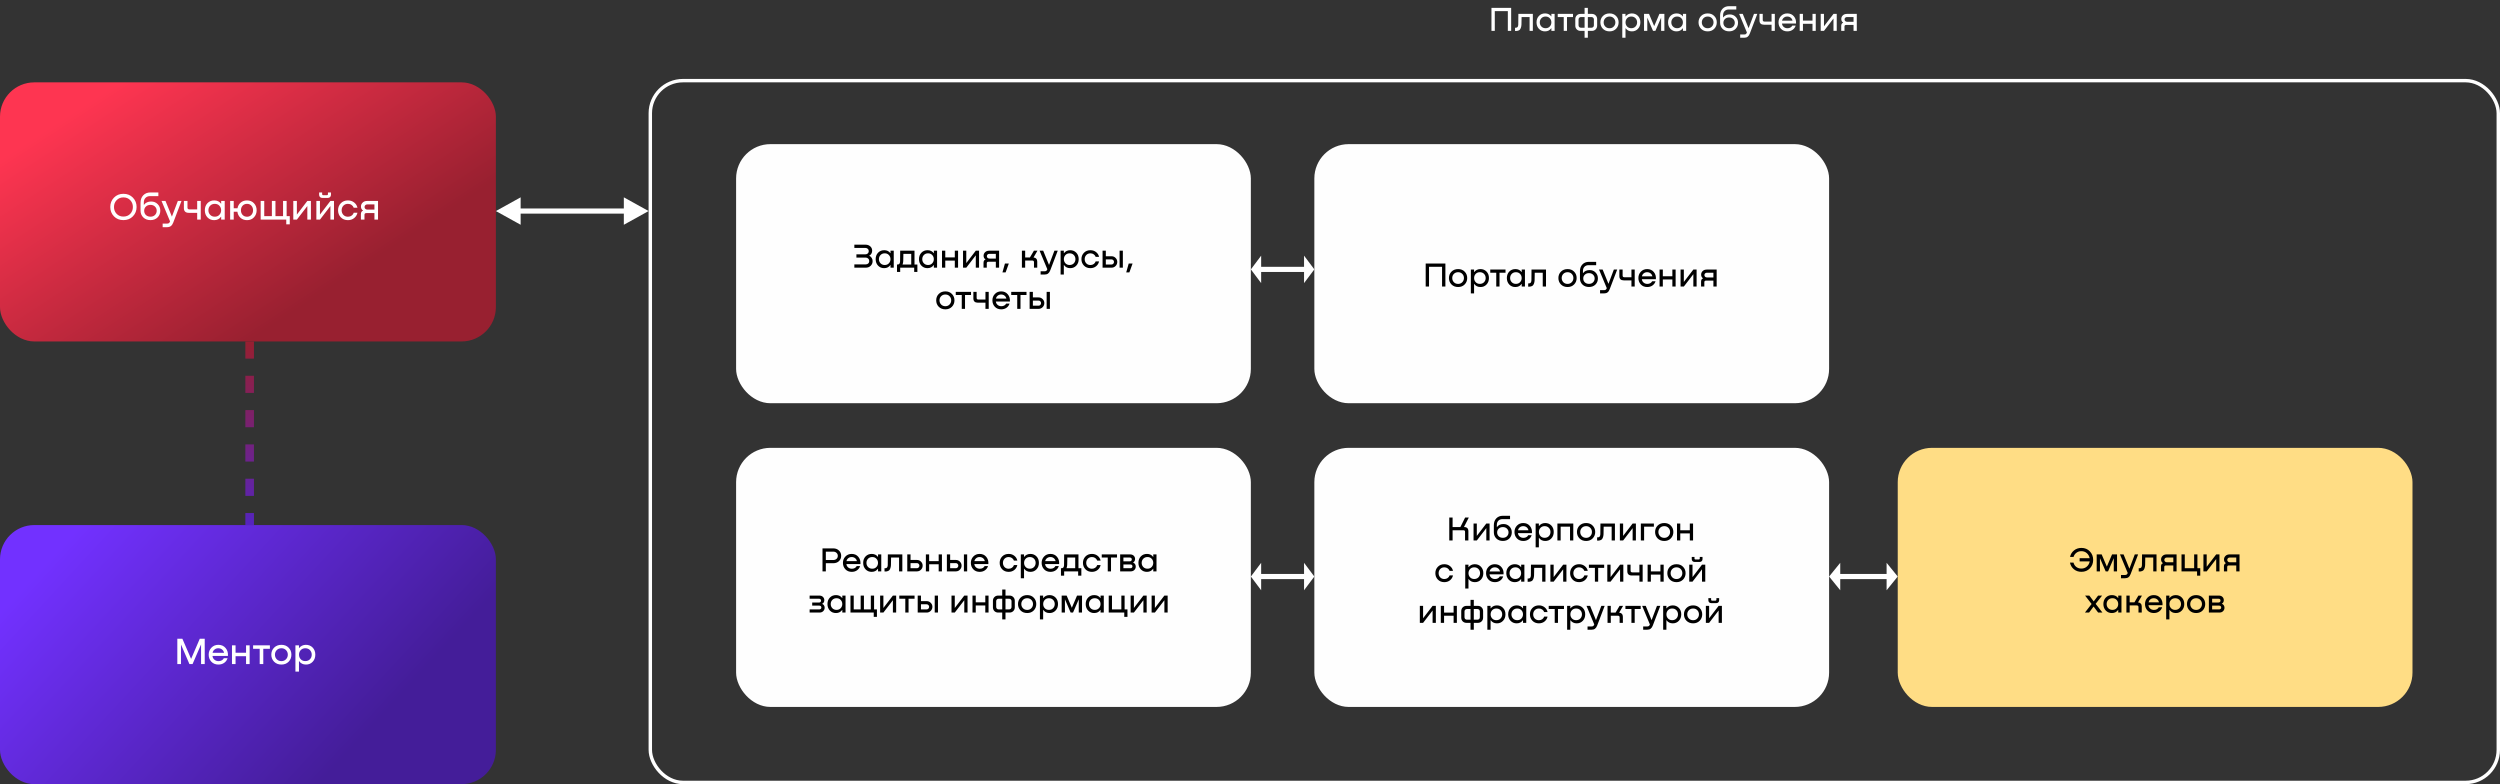 <?xml version="1.0" encoding="UTF-8"?> <svg xmlns="http://www.w3.org/2000/svg" width="1457" height="457" viewBox="0 0 1457 457" fill="none"><rect x="0" y="0" width="1457" height="457" fill="#333333" stroke="none"/><line x1="145.5" y1="199" x2="145.5" y2="306" stroke="url(#paint0_linear_2386_5049)" stroke-width="5" stroke-dasharray="10 10"></line><rect y="48" width="289" height="151" rx="20" fill="url(#paint1_linear_2386_5049)"></rect><path d="M71.927 128.286C69.683 128.286 67.842 127.553 66.404 126.086C64.982 124.605 64.27 122.786 64.27 120.63C64.27 118.489 64.982 116.677 66.404 115.196C67.842 113.7 69.683 112.952 71.927 112.952C74.185 112.952 76.026 113.693 77.448 115.174C78.886 116.655 79.605 118.474 79.605 120.63C79.605 122.786 78.886 124.605 77.448 126.086C76.026 127.553 74.185 128.286 71.927 128.286ZM71.927 126.218C73.569 126.218 74.897 125.683 75.909 124.612C76.935 123.527 77.448 122.199 77.448 120.63C77.448 119.061 76.935 117.741 75.909 116.67C74.882 115.585 73.555 115.042 71.927 115.042C70.313 115.042 68.993 115.585 67.966 116.67C66.94 117.741 66.427 119.061 66.427 120.63C66.427 122.185 66.933 123.505 67.945 124.59C68.971 125.675 70.299 126.218 71.927 126.218ZM88.093 117.44C89.633 117.44 90.902 117.953 91.899 118.98C92.911 119.992 93.417 121.261 93.417 122.786C93.417 124.355 92.889 125.668 91.833 126.724C90.777 127.765 89.399 128.286 87.697 128.286C85.996 128.286 84.603 127.765 83.517 126.724C82.447 125.668 81.911 124.348 81.911 122.764V118.122C81.911 116.362 82.432 114.932 83.473 113.832C84.529 112.717 85.923 112.16 87.653 112.16H92.295V114.294H87.477C86.363 114.294 85.475 114.631 84.815 115.306C84.155 115.966 83.825 116.853 83.825 117.968V119.376H83.913C84.867 118.085 86.26 117.44 88.093 117.44ZM87.697 126.284C88.768 126.284 89.641 125.954 90.315 125.294C90.99 124.619 91.327 123.791 91.327 122.808C91.327 121.855 90.99 121.048 90.315 120.388C89.641 119.728 88.768 119.398 87.697 119.398C86.612 119.398 85.725 119.728 85.035 120.388C84.361 121.033 84.023 121.847 84.023 122.83C84.023 123.827 84.361 124.656 85.035 125.316C85.725 125.961 86.612 126.284 87.697 126.284ZM100.187 126.262L103.641 117.11H105.775L100.979 129.694C100.627 130.633 100.165 131.315 99.593 131.74C99.036 132.18 98.295 132.4 97.371 132.4H94.797V130.31H97.371C97.841 130.31 98.2 130.215 98.449 130.024C98.698 129.848 98.911 129.533 99.087 129.078L99.109 129.034L94.137 117.11H96.447L100.187 126.262ZM114.914 122.038V117.11H117.004V128H114.914V124.04H109.986C109.091 124.04 108.395 123.813 107.896 123.358C107.412 122.889 107.17 122.214 107.17 121.334V117.11H109.26V120.982C109.26 121.686 109.641 122.038 110.404 122.038H114.914ZM128.897 118.694V117.11H130.965V128H128.897V126.306H128.809C127.885 127.626 126.58 128.293 124.893 128.308C123.309 128.337 121.989 127.809 120.933 126.724C119.892 125.639 119.371 124.245 119.371 122.544C119.371 120.843 119.892 119.457 120.933 118.386C121.975 117.315 123.302 116.787 124.915 116.802C126.587 116.817 127.885 117.447 128.809 118.694H128.897ZM125.201 126.284C126.287 126.284 127.167 125.925 127.841 125.206C128.531 124.487 128.875 123.6 128.875 122.544C128.875 121.488 128.531 120.601 127.841 119.882C127.167 119.163 126.287 118.804 125.201 118.804C124.087 118.804 123.185 119.163 122.495 119.882C121.806 120.601 121.461 121.488 121.461 122.544C121.461 123.6 121.806 124.487 122.495 125.206C123.185 125.925 124.087 126.284 125.201 126.284ZM143.982 116.802C145.639 116.802 146.981 117.352 148.008 118.452C149.049 119.537 149.57 120.901 149.57 122.544C149.57 124.187 149.049 125.558 148.008 126.658C146.981 127.758 145.639 128.308 143.982 128.308C142.457 128.308 141.181 127.853 140.154 126.944C139.142 126.02 138.541 124.839 138.35 123.402H136.216V128H134.126V117.11H136.216V121.378H138.416C138.651 120.029 139.267 118.929 140.264 118.078C141.261 117.227 142.501 116.802 143.982 116.802ZM143.982 126.306C145.023 126.306 145.867 125.947 146.512 125.228C147.157 124.509 147.48 123.615 147.48 122.544C147.48 121.488 147.157 120.601 146.512 119.882C145.867 119.163 145.023 118.804 143.982 118.804C142.911 118.804 142.046 119.163 141.386 119.882C140.741 120.601 140.418 121.488 140.418 122.544C140.418 123.629 140.741 124.531 141.386 125.25C142.046 125.954 142.911 126.306 143.982 126.306ZM167.051 125.976H168.877V130.75H166.831V128H151.915V117.11H154.005V125.976H158.449V117.11H160.539V125.976H164.961V117.11H167.051V125.976ZM173.019 125.052L179.113 117.11H181.203V128H179.113V120.08L173.019 128H170.929V117.11H173.019V125.052ZM191.088 115.35H187.788C187.275 115.35 186.842 115.181 186.49 114.844C186.153 114.492 185.984 114.059 185.984 113.546V112.16H187.744V113.194C187.744 113.355 187.795 113.495 187.898 113.612C188.015 113.715 188.147 113.766 188.294 113.766H190.582C190.729 113.766 190.853 113.715 190.956 113.612C191.073 113.495 191.132 113.355 191.132 113.194V112.16H192.892V113.546C192.892 114.059 192.716 114.492 192.364 114.844C192.027 115.181 191.601 115.35 191.088 115.35ZM186.468 125.052L192.562 117.11H194.652V128H192.562V120.08L186.468 128H184.378V117.11H186.468V125.052ZM208.324 121.07H206.146C205.911 120.41 205.493 119.867 204.892 119.442C204.305 119.017 203.608 118.804 202.802 118.804C201.702 118.804 200.807 119.163 200.118 119.882C199.443 120.601 199.106 121.488 199.106 122.544C199.106 123.6 199.443 124.495 200.118 125.228C200.807 125.947 201.702 126.306 202.802 126.306C203.594 126.306 204.29 126.093 204.892 125.668C205.508 125.243 205.926 124.678 206.146 123.974H208.324C208.06 125.235 207.422 126.277 206.41 127.098C205.398 127.905 204.188 128.308 202.78 128.308C201.078 128.308 199.692 127.758 198.622 126.658C197.551 125.543 197.016 124.172 197.016 122.544C197.016 120.916 197.551 119.552 198.622 118.452C199.692 117.352 201.078 116.802 202.78 116.802C204.188 116.802 205.398 117.205 206.41 118.012C207.422 118.804 208.06 119.823 208.324 121.07ZM220.312 117.11V128H218.222V124.194H213.514C212.781 124.194 212.414 124.531 212.414 125.206V128H210.324V124.876C210.324 123.747 210.749 123.043 211.6 122.764V122.698C210.779 122.199 210.368 121.415 210.368 120.344C210.368 119.464 210.691 118.709 211.336 118.078C211.981 117.433 212.876 117.11 214.02 117.11H220.312ZM214.13 122.17H218.222V119.134H214.02C213.536 119.134 213.155 119.288 212.876 119.596C212.597 119.889 212.458 120.241 212.458 120.652C212.458 121.077 212.612 121.437 212.92 121.73C213.243 122.023 213.646 122.17 214.13 122.17Z" fill="white"></path><rect x="429" y="84" width="300" height="151" rx="20" fill="#FEFEFE"></rect><path d="M506.598 149.02V149.06C507.198 149.34 507.672 149.753 508.018 150.3C508.378 150.847 508.558 151.467 508.558 152.16C508.558 153.253 508.185 154.167 507.438 154.9C506.692 155.633 505.745 156 504.598 156H497.918V154.08H504.598C505.185 154.08 505.665 153.9 506.038 153.54C506.412 153.18 506.598 152.713 506.598 152.14C506.598 151.553 506.398 151.073 505.998 150.7C505.612 150.313 505.118 150.12 504.518 150.12H499.118V148.22H504.358C504.918 148.22 505.385 148.047 505.758 147.7C506.132 147.34 506.318 146.893 506.318 146.36C506.318 145.813 506.132 145.367 505.758 145.02C505.385 144.673 504.925 144.5 504.378 144.5H497.918V142.6H504.458C505.552 142.6 506.465 142.927 507.198 143.58C507.932 144.233 508.298 145.087 508.298 146.14C508.298 146.753 508.145 147.32 507.838 147.84C507.532 148.347 507.118 148.74 506.598 149.02ZM518.995 147.54V146.1H520.875V156H518.995V154.46H518.915C518.075 155.66 516.889 156.267 515.355 156.28C513.915 156.307 512.715 155.827 511.755 154.84C510.809 153.853 510.335 152.587 510.335 151.04C510.335 149.493 510.809 148.233 511.755 147.26C512.702 146.287 513.909 145.807 515.375 145.82C516.895 145.833 518.075 146.407 518.915 147.54H518.995ZM515.635 154.44C516.622 154.44 517.422 154.113 518.035 153.46C518.662 152.807 518.975 152 518.975 151.04C518.975 150.08 518.662 149.273 518.035 148.62C517.422 147.967 516.622 147.64 515.635 147.64C514.622 147.64 513.802 147.967 513.175 148.62C512.549 149.273 512.235 150.08 512.235 151.04C512.235 152 512.549 152.807 513.175 153.46C513.802 154.113 514.622 154.44 515.635 154.44ZM532.969 146.1V154.16H534.649V158.5H532.789V156H524.629V158.5H522.769V154.16H522.889C523.115 154.16 523.289 154.153 523.409 154.14C523.542 154.113 523.702 154.053 523.889 153.96C524.089 153.853 524.242 153.667 524.349 153.4C524.469 153.133 524.542 152.787 524.569 152.36C524.609 151.853 524.629 149.767 524.629 146.1H532.969ZM526.009 154.16H531.069V147.94H526.489C526.489 149.807 526.462 151.22 526.409 152.18C526.369 152.94 526.235 153.6 526.009 154.16ZM544.249 147.54V146.1H546.129V156H544.249V154.46H544.169C543.329 155.66 542.143 156.267 540.609 156.28C539.169 156.307 537.969 155.827 537.009 154.84C536.063 153.853 535.589 152.587 535.589 151.04C535.589 149.493 536.063 148.233 537.009 147.26C537.956 146.287 539.163 145.807 540.629 145.82C542.149 145.833 543.329 146.407 544.169 147.54H544.249ZM540.889 154.44C541.876 154.44 542.676 154.113 543.289 153.46C543.916 152.807 544.229 152 544.229 151.04C544.229 150.08 543.916 149.273 543.289 148.62C542.676 147.967 541.876 147.64 540.889 147.64C539.876 147.64 539.056 147.967 538.429 148.62C537.803 149.273 537.489 150.08 537.489 151.04C537.489 152 537.803 152.807 538.429 153.46C539.056 154.113 539.876 154.44 540.889 154.44ZM556.463 150.02V146.1H558.363V156H556.463V151.86H550.903V156H549.003V146.1H550.903V150.02H556.463ZM563.149 153.32L568.689 146.1H570.589V156H568.689V148.8L563.149 156H561.249V146.1H563.149V153.32ZM582.275 146.1V156H580.375V152.54H576.095C575.429 152.54 575.095 152.847 575.095 153.46V156H573.195V153.16C573.195 152.133 573.582 151.493 574.355 151.24V151.18C573.609 150.727 573.235 150.013 573.235 149.04C573.235 148.24 573.529 147.553 574.115 146.98C574.702 146.393 575.515 146.1 576.555 146.1H582.275ZM576.655 150.7H580.375V147.94H576.555C576.115 147.94 575.769 148.08 575.515 148.36C575.262 148.627 575.135 148.947 575.135 149.32C575.135 149.707 575.275 150.033 575.555 150.3C575.849 150.567 576.215 150.7 576.655 150.7ZM585.674 153.6H587.934L586.074 158.74H584.234L585.674 153.6ZM604.625 146.1L602.345 150.06C603.039 150.127 603.572 150.367 603.945 150.78C604.319 151.18 604.505 151.747 604.505 152.48V156H602.605V152.8C602.605 152.16 602.272 151.84 601.605 151.84H597.465V156H595.565V146.1H597.465V150.04H600.245L602.565 146.1H604.625ZM611.372 154.42L614.512 146.1H616.452L612.092 157.54C611.772 158.393 611.352 159.013 610.832 159.4C610.325 159.8 609.652 160 608.812 160H606.472V158.1H608.812C609.239 158.1 609.565 158.013 609.792 157.84C610.019 157.68 610.212 157.393 610.372 156.98L610.392 156.94L605.872 146.1H607.972L611.372 154.42ZM623.624 145.82C625.09 145.807 626.297 146.287 627.244 147.26C628.19 148.233 628.664 149.493 628.664 151.04C628.664 152.587 628.184 153.853 627.224 154.84C626.277 155.827 625.084 156.307 623.644 156.28C622.11 156.267 620.924 155.66 620.084 154.46H620.004V160H618.124V146.1H620.004V147.54H620.104C620.477 147.02 620.964 146.607 621.564 146.3C622.177 145.993 622.864 145.833 623.624 145.82ZM623.364 154.44C624.377 154.44 625.197 154.113 625.824 153.46C626.45 152.807 626.764 152 626.764 151.04C626.764 150.08 626.45 149.273 625.824 148.62C625.197 147.967 624.377 147.64 623.364 147.64C622.377 147.64 621.57 147.967 620.944 148.62C620.33 149.273 620.024 150.08 620.024 151.04C620.024 152 620.33 152.807 620.944 153.46C621.57 154.113 622.377 154.44 623.364 154.44ZM640.537 149.7H638.557C638.344 149.1 637.964 148.607 637.417 148.22C636.884 147.833 636.251 147.64 635.517 147.64C634.517 147.64 633.704 147.967 633.077 148.62C632.464 149.273 632.157 150.08 632.157 151.04C632.157 152 632.464 152.813 633.077 153.48C633.704 154.133 634.517 154.46 635.517 154.46C636.237 154.46 636.871 154.267 637.417 153.88C637.977 153.493 638.357 152.98 638.557 152.34H640.537C640.297 153.487 639.717 154.433 638.797 155.18C637.877 155.913 636.777 156.28 635.497 156.28C633.951 156.28 632.691 155.78 631.717 154.78C630.744 153.767 630.257 152.52 630.257 151.04C630.257 149.56 630.744 148.32 631.717 147.32C632.691 146.32 633.951 145.82 635.497 145.82C636.777 145.82 637.877 146.187 638.797 146.92C639.717 147.64 640.297 148.567 640.537 149.7ZM644.477 149.34H647.797C648.73 149.34 649.517 149.667 650.157 150.32C650.81 150.96 651.137 151.733 651.137 152.64C651.137 153.573 650.81 154.367 650.157 155.02C649.517 155.673 648.73 156 647.797 156H642.577V146.1H644.477V149.34ZM652.497 156V146.1H654.397V156H652.497ZM644.477 154.16H647.797C648.197 154.16 648.537 154.013 648.817 153.72C649.097 153.427 649.237 153.067 649.237 152.64C649.237 152.24 649.097 151.9 648.817 151.62C648.537 151.327 648.197 151.18 647.797 151.18H644.477V154.16ZM657.803 153.6H660.063L658.203 158.74H656.363L657.803 153.6ZM550.978 180.28C549.391 180.28 548.098 179.78 547.098 178.78C546.111 177.767 545.618 176.52 545.618 175.04C545.618 173.56 546.111 172.32 547.098 171.32C548.098 170.32 549.391 169.82 550.978 169.82C552.538 169.82 553.805 170.32 554.778 171.32C555.765 172.32 556.258 173.56 556.258 175.04C556.258 176.52 555.765 177.767 554.778 178.78C553.791 179.78 552.525 180.28 550.978 180.28ZM550.978 178.46C551.965 178.46 552.771 178.127 553.398 177.46C554.038 176.793 554.358 175.987 554.358 175.04C554.358 174.08 554.038 173.273 553.398 172.62C552.771 171.967 551.965 171.64 550.978 171.64C549.965 171.64 549.138 171.967 548.498 172.62C547.858 173.273 547.538 174.08 547.538 175.04C547.538 176 547.858 176.813 548.498 177.48C549.138 178.133 549.965 178.46 550.978 178.46ZM565.917 170.1V171.94H562.417V180H560.517V171.94H557.017V170.1H565.917ZM574.321 174.58V170.1H576.221V180H574.321V176.4H569.841C569.027 176.4 568.394 176.193 567.941 175.78C567.501 175.353 567.281 174.74 567.281 173.94V170.1H569.181V173.62C569.181 174.26 569.527 174.58 570.221 174.58H574.321ZM583.492 169.82C585.106 169.82 586.386 170.387 587.332 171.52C588.292 172.653 588.706 174.053 588.572 175.72H580.392C580.459 176.507 580.792 177.16 581.392 177.68C581.992 178.2 582.732 178.46 583.612 178.46C584.252 178.46 584.819 178.32 585.312 178.04C585.806 177.76 586.166 177.387 586.392 176.92H588.372C588.039 177.96 587.439 178.78 586.572 179.38C585.706 179.98 584.692 180.28 583.532 180.28C581.986 180.28 580.739 179.78 579.792 178.78C578.846 177.767 578.372 176.527 578.372 175.06C578.372 173.58 578.852 172.34 579.812 171.34C580.772 170.327 581.999 169.82 583.492 169.82ZM583.452 171.64C582.679 171.64 582.019 171.867 581.472 172.32C580.926 172.76 580.579 173.333 580.432 174.04H586.512C586.366 173.32 586.012 172.74 585.452 172.3C584.906 171.86 584.239 171.64 583.452 171.64ZM598.242 170.1V171.94H594.742V180H592.842V171.94H589.342V170.1H598.242ZM601.967 173.34H605.287C606.221 173.34 607.007 173.667 607.647 174.32C608.301 174.96 608.627 175.733 608.627 176.64C608.627 177.573 608.301 178.367 607.647 179.02C607.007 179.673 606.221 180 605.287 180H600.067V170.1H601.967V173.34ZM609.987 180V170.1H611.887V180H609.987ZM601.967 178.16H605.287C605.687 178.16 606.027 178.013 606.307 177.72C606.587 177.427 606.727 177.067 606.727 176.64C606.727 176.24 606.587 175.9 606.307 175.62C606.027 175.327 605.687 175.18 605.287 175.18H601.967V178.16Z" fill="black"></path><rect x="429" y="261" width="300" height="151" rx="20" fill="#FEFEFE"></rect><path d="M485.675 319.6C486.981 319.6 488.068 320.013 488.935 320.84C489.801 321.667 490.235 322.7 490.235 323.94C490.235 325.193 489.801 326.227 488.935 327.04C488.068 327.84 486.981 328.24 485.675 328.24H481.295V333H479.355V319.6H485.675ZM481.295 326.38H485.615C486.401 326.38 487.041 326.153 487.535 325.7C488.028 325.247 488.275 324.66 488.275 323.94C488.275 323.233 488.021 322.653 487.515 322.2C487.021 321.733 486.388 321.5 485.615 321.5H481.295V326.38ZM496.385 322.82C497.998 322.82 499.278 323.387 500.225 324.52C501.185 325.653 501.598 327.053 501.465 328.72H493.285C493.352 329.507 493.685 330.16 494.285 330.68C494.885 331.2 495.625 331.46 496.505 331.46C497.145 331.46 497.712 331.32 498.205 331.04C498.698 330.76 499.058 330.387 499.285 329.92H501.265C500.932 330.96 500.332 331.78 499.465 332.38C498.598 332.98 497.585 333.28 496.425 333.28C494.878 333.28 493.632 332.78 492.685 331.78C491.738 330.767 491.265 329.527 491.265 328.06C491.265 326.58 491.745 325.34 492.705 324.34C493.665 323.327 494.892 322.82 496.385 322.82ZM496.345 324.64C495.572 324.64 494.912 324.867 494.365 325.32C493.818 325.76 493.472 326.333 493.325 327.04H499.405C499.258 326.32 498.905 325.74 498.345 325.3C497.798 324.86 497.132 324.64 496.345 324.64ZM511.722 324.54V323.1H513.602V333H511.722V331.46H511.642C510.802 332.66 509.615 333.267 508.082 333.28C506.642 333.307 505.442 332.827 504.482 331.84C503.535 330.853 503.062 329.587 503.062 328.04C503.062 326.493 503.535 325.233 504.482 324.26C505.428 323.287 506.635 322.807 508.102 322.82C509.622 322.833 510.802 323.407 511.642 324.54H511.722ZM508.362 331.44C509.348 331.44 510.148 331.113 510.762 330.46C511.388 329.807 511.702 329 511.702 328.04C511.702 327.08 511.388 326.273 510.762 325.62C510.148 324.967 509.348 324.64 508.362 324.64C507.348 324.64 506.528 324.967 505.902 325.62C505.275 326.273 504.962 327.08 504.962 328.04C504.962 329 505.275 329.807 505.902 330.46C506.528 331.113 507.348 331.44 508.362 331.44ZM525.878 323.1V333H523.978V324.94H519.318C519.318 326.927 519.291 328.407 519.238 329.38C519.198 330.073 519.084 330.673 518.898 331.18C518.711 331.673 518.511 332.04 518.298 332.28C518.084 332.507 517.798 332.687 517.438 332.82C517.078 332.953 516.798 333.027 516.598 333.04C516.411 333.053 516.151 333.06 515.818 333.06H515.498V331.16H515.698C515.924 331.16 516.098 331.153 516.218 331.14C516.351 331.113 516.511 331.053 516.698 330.96C516.898 330.853 517.051 330.667 517.158 330.4C517.278 330.133 517.351 329.787 517.378 329.36C517.418 328.853 517.438 326.767 517.438 323.1H525.878ZM534.38 326.34C535.314 326.34 536.1 326.667 536.74 327.32C537.394 327.96 537.72 328.733 537.72 329.64C537.72 330.573 537.394 331.367 536.74 332.02C536.1 332.673 535.314 333 534.38 333H528.76V323.1H530.66V326.34H534.38ZM534.38 331.16C534.78 331.16 535.12 331.013 535.4 330.72C535.68 330.427 535.82 330.067 535.82 329.64C535.82 329.24 535.68 328.9 535.4 328.62C535.12 328.327 534.78 328.18 534.38 328.18H530.66V331.16H534.38ZM547.06 327.02V323.1H548.96V333H547.06V328.86H541.5V333H539.6V323.1H541.5V327.02H547.06ZM553.746 326.34H557.066C558 326.34 558.786 326.667 559.426 327.32C560.08 327.96 560.406 328.733 560.406 329.64C560.406 330.573 560.08 331.367 559.426 332.02C558.786 332.673 558 333 557.066 333H551.846V323.1H553.746V326.34ZM561.766 333V323.1H563.666V333H561.766ZM553.746 331.16H557.066C557.466 331.16 557.806 331.013 558.086 330.72C558.366 330.427 558.506 330.067 558.506 329.64C558.506 329.24 558.366 328.9 558.086 328.62C557.806 328.327 557.466 328.18 557.066 328.18H553.746V331.16ZM570.936 322.82C572.549 322.82 573.829 323.387 574.776 324.52C575.736 325.653 576.149 327.053 576.016 328.72H567.836C567.902 329.507 568.236 330.16 568.836 330.68C569.436 331.2 570.176 331.46 571.056 331.46C571.696 331.46 572.262 331.32 572.756 331.04C573.249 330.76 573.609 330.387 573.836 329.92H575.816C575.482 330.96 574.882 331.78 574.016 332.38C573.149 332.98 572.136 333.28 570.976 333.28C569.429 333.28 568.182 332.78 567.236 331.78C566.289 330.767 565.816 329.527 565.816 328.06C565.816 326.58 566.296 325.34 567.256 324.34C568.216 323.327 569.442 322.82 570.936 322.82ZM570.896 324.64C570.122 324.64 569.462 324.867 568.916 325.32C568.369 325.76 568.022 326.333 567.876 327.04H573.956C573.809 326.32 573.456 325.74 572.896 325.3C572.349 324.86 571.682 324.64 570.896 324.64ZM592.893 326.7H590.913C590.699 326.1 590.319 325.607 589.773 325.22C589.239 324.833 588.606 324.64 587.873 324.64C586.873 324.64 586.059 324.967 585.433 325.62C584.819 326.273 584.513 327.08 584.513 328.04C584.513 329 584.819 329.813 585.433 330.48C586.059 331.133 586.873 331.46 587.873 331.46C588.593 331.46 589.226 331.267 589.773 330.88C590.333 330.493 590.713 329.98 590.913 329.34H592.893C592.653 330.487 592.073 331.433 591.153 332.18C590.233 332.913 589.133 333.28 587.853 333.28C586.306 333.28 585.046 332.78 584.073 331.78C583.099 330.767 582.613 329.52 582.613 328.04C582.613 326.56 583.099 325.32 584.073 324.32C585.046 323.32 586.306 322.82 587.853 322.82C589.133 322.82 590.233 323.187 591.153 323.92C592.073 324.64 592.653 325.567 592.893 326.7ZM600.432 322.82C601.899 322.807 603.106 323.287 604.052 324.26C604.999 325.233 605.472 326.493 605.472 328.04C605.472 329.587 604.992 330.853 604.032 331.84C603.086 332.827 601.892 333.307 600.452 333.28C598.919 333.267 597.732 332.66 596.892 331.46H596.812V337H594.932V323.1H596.812V324.54H596.912C597.286 324.02 597.772 323.607 598.372 323.3C598.986 322.993 599.672 322.833 600.432 322.82ZM600.172 331.44C601.186 331.44 602.006 331.113 602.632 330.46C603.259 329.807 603.572 329 603.572 328.04C603.572 327.08 603.259 326.273 602.632 325.62C602.006 324.967 601.186 324.64 600.172 324.64C599.186 324.64 598.379 324.967 597.752 325.62C597.139 326.273 596.832 327.08 596.832 328.04C596.832 329 597.139 329.807 597.752 330.46C598.379 331.113 599.186 331.44 600.172 331.44ZM612.186 322.82C613.799 322.82 615.079 323.387 616.026 324.52C616.986 325.653 617.399 327.053 617.266 328.72H609.086C609.152 329.507 609.486 330.16 610.086 330.68C610.686 331.2 611.426 331.46 612.306 331.46C612.946 331.46 613.512 331.32 614.006 331.04C614.499 330.76 614.859 330.387 615.086 329.92H617.066C616.732 330.96 616.132 331.78 615.266 332.38C614.399 332.98 613.386 333.28 612.226 333.28C610.679 333.28 609.432 332.78 608.486 331.78C607.539 330.767 607.066 329.527 607.066 328.06C607.066 326.58 607.546 325.34 608.506 324.34C609.466 323.327 610.692 322.82 612.186 322.82ZM612.146 324.64C611.372 324.64 610.712 324.867 610.166 325.32C609.619 325.76 609.272 326.333 609.126 327.04H615.206C615.059 326.32 614.706 325.74 614.146 325.3C613.599 324.86 612.932 324.64 612.146 324.64ZM628.527 323.1V331.16H630.207V335.5H628.347V333H620.187V335.5H618.327V331.16H618.447C618.674 331.16 618.847 331.153 618.967 331.14C619.101 331.113 619.261 331.053 619.447 330.96C619.647 330.853 619.801 330.667 619.907 330.4C620.027 330.133 620.101 329.787 620.127 329.36C620.167 328.853 620.187 326.767 620.187 323.1H628.527ZM621.567 331.16H626.627V324.94H622.047C622.047 326.807 622.021 328.22 621.967 329.18C621.927 329.94 621.794 330.6 621.567 331.16ZM641.428 326.7H639.448C639.234 326.1 638.854 325.607 638.308 325.22C637.774 324.833 637.141 324.64 636.408 324.64C635.408 324.64 634.594 324.967 633.968 325.62C633.354 326.273 633.048 327.08 633.048 328.04C633.048 329 633.354 329.813 633.968 330.48C634.594 331.133 635.408 331.46 636.408 331.46C637.128 331.46 637.761 331.267 638.308 330.88C638.868 330.493 639.248 329.98 639.448 329.34H641.428C641.188 330.487 640.608 331.433 639.688 332.18C638.768 332.913 637.668 333.28 636.388 333.28C634.841 333.28 633.581 332.78 632.608 331.78C631.634 330.767 631.148 329.52 631.148 328.04C631.148 326.56 631.634 325.32 632.608 324.32C633.581 323.32 634.841 322.82 636.388 322.82C637.668 322.82 638.768 323.187 639.688 323.92C640.608 324.64 641.188 325.567 641.428 326.7ZM650.997 323.1V324.94H647.497V333H645.597V324.94H642.097V323.1H650.997ZM660.403 327.8V327.88C660.909 328.08 661.289 328.393 661.543 328.82C661.796 329.247 661.923 329.707 661.923 330.2C661.923 330.96 661.649 331.62 661.103 332.18C660.569 332.727 659.836 333 658.903 333H652.823V323.1H658.543C659.489 323.1 660.223 323.36 660.743 323.88C661.263 324.4 661.523 325.027 661.523 325.76C661.523 326.693 661.149 327.373 660.403 327.8ZM658.463 324.94H654.723V327.14H658.463C658.823 327.14 659.103 327.033 659.303 326.82C659.516 326.593 659.623 326.327 659.623 326.02C659.623 325.727 659.523 325.473 659.323 325.26C659.123 325.047 658.836 324.94 658.463 324.94ZM654.723 331.16H658.803C659.176 331.16 659.469 331.053 659.683 330.84C659.896 330.613 660.003 330.347 660.003 330.04C660.003 329.747 659.896 329.493 659.683 329.28C659.469 329.067 659.176 328.96 658.803 328.96H654.723V331.16ZM672.132 324.54V323.1H674.012V333H672.132V331.46H672.052C671.212 332.66 670.025 333.267 668.492 333.28C667.052 333.307 665.852 332.827 664.892 331.84C663.945 330.853 663.472 329.587 663.472 328.04C663.472 326.493 663.945 325.233 664.892 324.26C665.839 323.287 667.045 322.807 668.512 322.82C670.032 322.833 671.212 323.407 672.052 324.54H672.132ZM668.772 331.44C669.759 331.44 670.559 331.113 671.172 330.46C671.799 329.807 672.112 329 672.112 328.04C672.112 327.08 671.799 326.273 671.172 325.62C670.559 324.967 669.759 324.64 668.772 324.64C667.759 324.64 666.939 324.967 666.312 325.62C665.685 326.273 665.372 327.08 665.372 328.04C665.372 329 665.685 329.807 666.312 330.46C666.939 331.113 667.759 331.44 668.772 331.44ZM479.171 351.88V351.96C479.637 352.12 479.991 352.407 480.231 352.82C480.484 353.233 480.611 353.687 480.611 354.18C480.611 354.94 480.337 355.6 479.791 356.16C479.257 356.72 478.524 357 477.591 357H471.851V355.16H477.491C477.864 355.16 478.157 355.053 478.371 354.84C478.584 354.613 478.691 354.347 478.691 354.04C478.691 353.747 478.584 353.493 478.371 353.28C478.157 353.067 477.864 352.96 477.491 352.96H473.351V351.16H477.351C477.711 351.16 477.991 351.053 478.191 350.84C478.404 350.613 478.511 350.347 478.511 350.04C478.511 349.747 478.411 349.493 478.211 349.28C478.011 349.053 477.724 348.94 477.351 348.94H471.851V347.1H477.431C478.377 347.1 479.111 347.367 479.631 347.9C480.151 348.42 480.411 349.047 480.411 349.78C480.411 350.233 480.304 350.653 480.091 351.04C479.877 351.427 479.571 351.707 479.171 351.88ZM490.901 348.54V347.1H492.781V357H490.901V355.46H490.821C489.981 356.66 488.795 357.267 487.261 357.28C485.821 357.307 484.621 356.827 483.661 355.84C482.715 354.853 482.241 353.587 482.241 352.04C482.241 350.493 482.715 349.233 483.661 348.26C484.608 347.287 485.815 346.807 487.281 346.82C488.801 346.833 489.981 347.407 490.821 348.54H490.901ZM487.541 355.44C488.528 355.44 489.328 355.113 489.941 354.46C490.568 353.807 490.881 353 490.881 352.04C490.881 351.08 490.568 350.273 489.941 349.62C489.328 348.967 488.528 348.64 487.541 348.64C486.528 348.64 485.708 348.967 485.081 349.62C484.455 350.273 484.141 351.08 484.141 352.04C484.141 353 484.455 353.807 485.081 354.46C485.708 355.113 486.528 355.44 487.541 355.44ZM509.415 355.16H511.075V359.5H509.215V357H495.655V347.1H497.555V355.16H501.595V347.1H503.495V355.16H507.515V347.1H509.415V355.16ZM514.84 354.32L520.38 347.1H522.28V357H520.38V349.8L514.84 357H512.94V347.1H514.84V354.32ZM533.009 347.1V348.94H529.509V357H527.609V348.94H524.109V347.1H533.009ZM536.735 350.34H540.055C540.988 350.34 541.775 350.667 542.415 351.32C543.068 351.96 543.395 352.733 543.395 353.64C543.395 354.573 543.068 355.367 542.415 356.02C541.775 356.673 540.988 357 540.055 357H534.835V347.1H536.735V350.34ZM544.755 357V347.1H546.655V357H544.755ZM536.735 355.16H540.055C540.455 355.16 540.795 355.013 541.075 354.72C541.355 354.427 541.495 354.067 541.495 353.64C541.495 353.24 541.355 352.9 541.075 352.62C540.795 352.327 540.455 352.18 540.055 352.18H536.735V355.16ZM556.442 354.32L561.982 347.1H563.882V357H561.982V349.8L556.442 357H554.542V347.1H556.442V354.32ZM574.228 351.02V347.1H576.128V357H574.228V352.86H568.668V357H566.768V347.1H568.668V351.02H574.228ZM585.998 347.1H588.358C589.238 347.1 589.964 347.393 590.538 347.98C591.124 348.553 591.418 349.28 591.418 350.16V353.94C591.418 354.82 591.124 355.553 590.538 356.14C589.964 356.713 589.238 357 588.358 357H585.998V361H584.098V357H581.738C580.858 357 580.124 356.713 579.538 356.14C578.964 355.553 578.678 354.82 578.678 353.94V350.16C578.678 349.28 578.964 348.553 579.538 347.98C580.124 347.393 580.858 347.1 581.738 347.1H584.098V343.6H585.998V347.1ZM581.998 355.16H584.098V348.94H581.998C581.584 348.94 581.244 349.073 580.978 349.34C580.711 349.607 580.578 349.947 580.578 350.36V353.74C580.578 354.153 580.711 354.493 580.978 354.76C581.244 355.027 581.584 355.16 581.998 355.16ZM589.518 353.74V350.36C589.518 349.947 589.384 349.607 589.118 349.34C588.851 349.073 588.511 348.94 588.098 348.94H585.998V355.16H588.098C588.511 355.16 588.851 355.027 589.118 354.76C589.384 354.493 589.518 354.153 589.518 353.74ZM598.656 357.28C597.069 357.28 595.776 356.78 594.776 355.78C593.789 354.767 593.296 353.52 593.296 352.04C593.296 350.56 593.789 349.32 594.776 348.32C595.776 347.32 597.069 346.82 598.656 346.82C600.216 346.82 601.482 347.32 602.456 348.32C603.442 349.32 603.936 350.56 603.936 352.04C603.936 353.52 603.442 354.767 602.456 355.78C601.469 356.78 600.202 357.28 598.656 357.28ZM598.656 355.46C599.642 355.46 600.449 355.127 601.076 354.46C601.716 353.793 602.036 352.987 602.036 352.04C602.036 351.08 601.716 350.273 601.076 349.62C600.449 348.967 599.642 348.64 598.656 348.64C597.642 348.64 596.816 348.967 596.176 349.62C595.536 350.273 595.216 351.08 595.216 352.04C595.216 353 595.536 353.813 596.176 354.48C596.816 355.133 597.642 355.46 598.656 355.46ZM611.565 346.82C613.032 346.807 614.238 347.287 615.185 348.26C616.132 349.233 616.605 350.493 616.605 352.04C616.605 353.587 616.125 354.853 615.165 355.84C614.218 356.827 613.025 357.307 611.585 357.28C610.052 357.267 608.865 356.66 608.025 355.46H607.945V361H606.065V347.1H607.945V348.54H608.045C608.418 348.02 608.905 347.607 609.505 347.3C610.118 346.993 610.805 346.833 611.565 346.82ZM611.305 355.44C612.318 355.44 613.138 355.113 613.765 354.46C614.392 353.807 614.705 353 614.705 352.04C614.705 351.08 614.392 350.273 613.765 349.62C613.138 348.967 612.318 348.64 611.305 348.64C610.318 348.64 609.512 348.967 608.885 349.62C608.272 350.273 607.965 351.08 607.965 352.04C607.965 353 608.272 353.807 608.885 354.46C609.512 355.113 610.318 355.44 611.305 355.44ZM630.601 347.1V357H628.701V349.28L625.361 357H623.981L620.641 349.28V357H618.741V347.1H621.641L624.661 354.22L627.701 347.1H630.601ZM641.409 348.54V347.1H643.289V357H641.409V355.46H641.329C640.489 356.66 639.303 357.267 637.769 357.28C636.329 357.307 635.129 356.827 634.169 355.84C633.223 354.853 632.749 353.587 632.749 352.04C632.749 350.493 633.223 349.233 634.169 348.26C635.116 347.287 636.323 346.807 637.789 346.82C639.309 346.833 640.489 347.407 641.329 348.54H641.409ZM638.049 355.44C639.036 355.44 639.836 355.113 640.449 354.46C641.076 353.807 641.389 353 641.389 352.04C641.389 351.08 641.076 350.273 640.449 349.62C639.836 348.967 639.036 348.64 638.049 348.64C637.036 348.64 636.216 348.967 635.589 349.62C634.963 350.273 634.649 351.08 634.649 352.04C634.649 353 634.963 353.807 635.589 354.46C636.216 355.113 637.036 355.44 638.049 355.44ZM655.423 355.16H657.083V359.5H655.223V357H646.163V347.1H648.063V355.16H653.523V347.1H655.423V355.16ZM660.836 354.32L666.376 347.1H668.276V357H666.376V349.8L660.836 357H658.936V347.1H660.836V354.32ZM673.063 354.32L678.603 347.1H680.503V357H678.603V349.8L673.063 357H671.163V347.1H673.063V354.32Z" fill="black"></path><rect x="766" y="84" width="300" height="151" rx="20" fill="#FEFEFE"></rect><path d="M842.374 153.6V167H840.434V155.5H832.834V167H830.894V153.6H842.374ZM849.804 167.28C848.217 167.28 846.924 166.78 845.924 165.78C844.937 164.767 844.444 163.52 844.444 162.04C844.444 160.56 844.937 159.32 845.924 158.32C846.924 157.32 848.217 156.82 849.804 156.82C851.364 156.82 852.631 157.32 853.604 158.32C854.591 159.32 855.084 160.56 855.084 162.04C855.084 163.52 854.591 164.767 853.604 165.78C852.617 166.78 851.351 167.28 849.804 167.28ZM849.804 165.46C850.791 165.46 851.597 165.127 852.224 164.46C852.864 163.793 853.184 162.987 853.184 162.04C853.184 161.08 852.864 160.273 852.224 159.62C851.597 158.967 850.791 158.64 849.804 158.64C848.791 158.64 847.964 158.967 847.324 159.62C846.684 160.273 846.364 161.08 846.364 162.04C846.364 163 846.684 163.813 847.324 164.48C847.964 165.133 848.791 165.46 849.804 165.46ZM862.713 156.82C864.18 156.807 865.387 157.287 866.333 158.26C867.28 159.233 867.753 160.493 867.753 162.04C867.753 163.587 867.273 164.853 866.313 165.84C865.367 166.827 864.173 167.307 862.733 167.28C861.2 167.267 860.013 166.66 859.173 165.46H859.093V171H857.213V157.1H859.093V158.54H859.193C859.567 158.02 860.053 157.607 860.653 157.3C861.267 156.993 861.953 156.833 862.713 156.82ZM862.453 165.44C863.467 165.44 864.287 165.113 864.913 164.46C865.54 163.807 865.853 163 865.853 162.04C865.853 161.08 865.54 160.273 864.913 159.62C864.287 158.967 863.467 158.64 862.453 158.64C861.467 158.64 860.66 158.967 860.033 159.62C859.42 160.273 859.113 161.08 859.113 162.04C859.113 163 859.42 163.807 860.033 164.46C860.66 165.113 861.467 165.44 862.453 165.44ZM877.419 157.1V158.94H873.919V167H872.019V158.94H868.519V157.1H877.419ZM886.855 158.54V157.1H888.735V167H886.855V165.46H886.775C885.935 166.66 884.748 167.267 883.215 167.28C881.775 167.307 880.575 166.827 879.615 165.84C878.668 164.853 878.195 163.587 878.195 162.04C878.195 160.493 878.668 159.233 879.615 158.26C880.561 157.287 881.768 156.807 883.235 156.82C884.755 156.833 885.935 157.407 886.775 158.54H886.855ZM883.495 165.44C884.481 165.44 885.281 165.113 885.895 164.46C886.521 163.807 886.835 163 886.835 162.04C886.835 161.08 886.521 160.273 885.895 159.62C885.281 158.967 884.481 158.64 883.495 158.64C882.481 158.64 881.661 158.967 881.035 159.62C880.408 160.273 880.095 161.08 880.095 162.04C880.095 163 880.408 163.807 881.035 164.46C881.661 165.113 882.481 165.44 883.495 165.44ZM901.01 157.1V167H899.11V158.94H894.45C894.45 160.927 894.424 162.407 894.37 163.38C894.33 164.073 894.217 164.673 894.03 165.18C893.844 165.673 893.644 166.04 893.43 166.28C893.217 166.507 892.93 166.687 892.57 166.82C892.21 166.953 891.93 167.027 891.73 167.04C891.544 167.053 891.284 167.06 890.95 167.06H890.63V165.16H890.83C891.057 165.16 891.23 165.153 891.35 165.14C891.484 165.113 891.644 165.053 891.83 164.96C892.03 164.853 892.184 164.667 892.29 164.4C892.41 164.133 892.484 163.787 892.51 163.36C892.55 162.853 892.57 160.767 892.57 157.1H901.01ZM913.593 167.28C912.006 167.28 910.713 166.78 909.713 165.78C908.726 164.767 908.233 163.52 908.233 162.04C908.233 160.56 908.726 159.32 909.713 158.32C910.713 157.32 912.006 156.82 913.593 156.82C915.153 156.82 916.42 157.32 917.393 158.32C918.38 159.32 918.873 160.56 918.873 162.04C918.873 163.52 918.38 164.767 917.393 165.78C916.406 166.78 915.14 167.28 913.593 167.28ZM913.593 165.46C914.58 165.46 915.386 165.127 916.013 164.46C916.653 163.793 916.973 162.987 916.973 162.04C916.973 161.08 916.653 160.273 916.013 159.62C915.386 158.967 914.58 158.64 913.593 158.64C912.58 158.64 911.753 158.967 911.113 159.62C910.473 160.273 910.153 161.08 910.153 162.04C910.153 163 910.473 163.813 911.113 164.48C911.753 165.133 912.58 165.46 913.593 165.46ZM926.42 157.4C927.82 157.4 928.973 157.867 929.88 158.8C930.8 159.72 931.26 160.873 931.26 162.26C931.26 163.687 930.78 164.88 929.82 165.84C928.86 166.787 927.607 167.26 926.06 167.26C924.513 167.26 923.247 166.787 922.26 165.84C921.287 164.88 920.8 163.68 920.8 162.24V158.02C920.8 156.42 921.273 155.12 922.22 154.12C923.18 153.107 924.447 152.6 926.02 152.6H930.24V154.54H925.86C924.847 154.54 924.04 154.847 923.44 155.46C922.84 156.06 922.54 156.867 922.54 157.88V159.16H922.62C923.487 157.987 924.753 157.4 926.42 157.4ZM926.06 165.44C927.033 165.44 927.827 165.14 928.44 164.54C929.053 163.927 929.36 163.173 929.36 162.28C929.36 161.413 929.053 160.68 928.44 160.08C927.827 159.48 927.033 159.18 926.06 159.18C925.073 159.18 924.267 159.48 923.64 160.08C923.027 160.667 922.72 161.407 922.72 162.3C922.72 163.207 923.027 163.96 923.64 164.56C924.267 165.147 925.073 165.44 926.06 165.44ZM937.415 165.42L940.555 157.1H942.495L938.135 168.54C937.815 169.393 937.395 170.013 936.875 170.4C936.368 170.8 935.695 171 934.855 171H932.515V169.1H934.855C935.281 169.1 935.608 169.013 935.835 168.84C936.061 168.68 936.255 168.393 936.415 167.98L936.435 167.94L931.915 157.1H934.015L937.415 165.42ZM950.803 161.58V157.1H952.703V167H950.803V163.4H946.323C945.509 163.4 944.876 163.193 944.423 162.78C943.983 162.353 943.763 161.74 943.763 160.94V157.1H945.663V160.62C945.663 161.26 946.009 161.58 946.703 161.58H950.803ZM959.975 156.82C961.588 156.82 962.868 157.387 963.815 158.52C964.775 159.653 965.188 161.053 965.055 162.72H956.875C956.941 163.507 957.275 164.16 957.875 164.68C958.475 165.2 959.215 165.46 960.095 165.46C960.735 165.46 961.301 165.32 961.795 165.04C962.288 164.76 962.648 164.387 962.875 163.92H964.855C964.521 164.96 963.921 165.78 963.055 166.38C962.188 166.98 961.175 167.28 960.015 167.28C958.468 167.28 957.221 166.78 956.275 165.78C955.328 164.767 954.855 163.527 954.855 162.06C954.855 160.58 955.335 159.34 956.295 158.34C957.255 157.327 958.481 156.82 959.975 156.82ZM959.935 158.64C959.161 158.64 958.501 158.867 957.955 159.32C957.408 159.76 957.061 160.333 956.915 161.04H962.995C962.848 160.32 962.495 159.74 961.935 159.3C961.388 158.86 960.721 158.64 959.935 158.64ZM974.654 161.02V157.1H976.554V167H974.654V162.86H969.094V167H967.194V157.1H969.094V161.02H974.654ZM981.34 164.32L986.88 157.1H988.78V167H986.88V159.8L981.34 167H979.44V157.1H981.34V164.32ZM1000.47 157.1V167H998.567V163.54H994.287C993.62 163.54 993.287 163.847 993.287 164.46V167H991.387V164.16C991.387 163.133 991.773 162.493 992.547 162.24V162.18C991.8 161.727 991.427 161.013 991.427 160.04C991.427 159.24 991.72 158.553 992.307 157.98C992.893 157.393 993.707 157.1 994.747 157.1H1000.47ZM994.847 161.7H998.567V158.94H994.747C994.307 158.94 993.96 159.08 993.707 159.36C993.453 159.627 993.327 159.947 993.327 160.32C993.327 160.707 993.467 161.033 993.747 161.3C994.04 161.567 994.407 161.7 994.847 161.7Z" fill="black"></path><rect x="1106" y="261" width="300" height="151" rx="20" fill="#FFDD85"></rect><rect x="379" y="47" width="1077" height="409" rx="19" stroke="white" stroke-width="2"></rect><path d="M1213.06 319.32C1215.06 319.32 1216.7 320 1217.98 321.36C1219.26 322.72 1219.9 324.367 1219.9 326.3C1219.9 328.247 1219.26 329.893 1217.98 331.24C1216.71 332.587 1215.07 333.26 1213.06 333.26C1211.34 333.26 1209.87 332.76 1208.66 331.76C1207.46 330.76 1206.7 329.473 1206.38 327.9H1208.44C1208.69 328.913 1209.22 329.747 1210.04 330.4C1210.86 331.04 1211.86 331.36 1213.02 331.36C1214.28 331.36 1215.36 330.967 1216.24 330.18C1217.13 329.393 1217.68 328.393 1217.88 327.18H1212V325.3H1217.84C1217.62 324.127 1217.08 323.153 1216.2 322.38C1215.33 321.607 1214.27 321.22 1213.02 321.22C1211.91 321.22 1210.94 321.533 1210.12 322.16C1209.3 322.787 1208.75 323.593 1208.46 324.58H1206.42C1206.75 323.033 1207.52 321.773 1208.72 320.8C1209.93 319.813 1211.38 319.32 1213.06 319.32ZM1233.81 323.1V333H1231.91V325.28L1228.57 333H1227.19L1223.85 325.28V333H1221.95V323.1H1224.85L1227.87 330.22L1230.91 323.1H1233.81ZM1241.02 331.42L1244.16 323.1H1246.1L1241.74 334.54C1241.42 335.393 1241 336.013 1240.48 336.4C1239.97 336.8 1239.3 337 1238.46 337H1236.12V335.1H1238.46C1238.89 335.1 1239.21 335.013 1239.44 334.84C1239.67 334.68 1239.86 334.393 1240.02 333.98L1240.04 333.94L1235.52 323.1H1237.62L1241.02 331.42ZM1256.82 323.1V333H1254.92V324.94H1250.26C1250.26 326.927 1250.24 328.407 1250.18 329.38C1250.14 330.073 1250.03 330.673 1249.84 331.18C1249.66 331.673 1249.46 332.04 1249.24 332.28C1249.03 332.507 1248.74 332.687 1248.38 332.82C1248.02 332.953 1247.74 333.027 1247.54 333.04C1247.36 333.053 1247.1 333.06 1246.76 333.06H1246.44V331.16H1246.64C1246.87 331.16 1247.04 331.153 1247.16 331.14C1247.3 331.113 1247.46 331.053 1247.64 330.96C1247.84 330.853 1248 330.667 1248.1 330.4C1248.22 330.133 1248.3 329.787 1248.32 329.36C1248.36 328.853 1248.38 326.767 1248.38 323.1H1256.82ZM1268.51 323.1V333H1266.61V329.54H1262.33C1261.66 329.54 1261.33 329.847 1261.33 330.46V333H1259.43V330.16C1259.43 329.133 1259.81 328.493 1260.59 328.24V328.18C1259.84 327.727 1259.47 327.013 1259.47 326.04C1259.47 325.24 1259.76 324.553 1260.35 323.98C1260.93 323.393 1261.75 323.1 1262.79 323.1H1268.51ZM1262.89 327.7H1266.61V324.94H1262.79C1262.35 324.94 1262 325.08 1261.75 325.36C1261.49 325.627 1261.37 325.947 1261.37 326.32C1261.37 326.707 1261.51 327.033 1261.79 327.3C1262.08 327.567 1262.45 327.7 1262.89 327.7ZM1280.65 331.16H1282.31V335.5H1280.45V333H1271.39V323.1H1273.29V331.16H1278.75V323.1H1280.65V331.16ZM1286.06 330.32L1291.6 323.1H1293.5V333H1291.6V325.8L1286.06 333H1284.16V323.1H1286.06V330.32ZM1305.19 323.1V333H1303.29V329.54H1299.01C1298.34 329.54 1298.01 329.847 1298.01 330.46V333H1296.11V330.16C1296.11 329.133 1296.49 328.493 1297.27 328.24V328.18C1296.52 327.727 1296.15 327.013 1296.15 326.04C1296.15 325.24 1296.44 324.553 1297.03 323.98C1297.61 323.393 1298.43 323.1 1299.47 323.1H1305.19ZM1299.57 327.7H1303.29V324.94H1299.47C1299.03 324.94 1298.68 325.08 1298.43 325.36C1298.17 325.627 1298.05 325.947 1298.05 326.32C1298.05 326.707 1298.19 327.033 1298.47 327.3C1298.76 327.567 1299.13 327.7 1299.57 327.7ZM1221.34 351.92L1225.3 357H1222.8L1220.14 353.5L1217.52 357H1215.1L1218.98 352L1215.18 347.1H1217.66L1220.22 350.5L1222.78 347.1H1225.1L1221.34 351.92ZM1234.51 348.54V347.1H1236.39V357H1234.51V355.46H1234.43C1233.59 356.66 1232.41 357.267 1230.87 357.28C1229.43 357.307 1228.23 356.827 1227.27 355.84C1226.33 354.853 1225.85 353.587 1225.85 352.04C1225.85 350.493 1226.33 349.233 1227.27 348.26C1228.22 347.287 1229.43 346.807 1230.89 346.82C1232.41 346.833 1233.59 347.407 1234.43 348.54H1234.51ZM1231.15 355.44C1232.14 355.44 1232.94 355.113 1233.55 354.46C1234.18 353.807 1234.49 353 1234.49 352.04C1234.49 351.08 1234.18 350.273 1233.55 349.62C1232.94 348.967 1232.14 348.64 1231.15 348.64C1230.14 348.64 1229.32 348.967 1228.69 349.62C1228.07 350.273 1227.75 351.08 1227.75 352.04C1227.75 353 1228.07 353.807 1228.69 354.46C1229.32 355.113 1230.14 355.44 1231.15 355.44ZM1248.33 347.1L1246.05 351.06C1246.74 351.127 1247.27 351.367 1247.65 351.78C1248.02 352.18 1248.21 352.747 1248.21 353.48V357H1246.31V353.8C1246.31 353.16 1245.97 352.84 1245.31 352.84H1241.17V357H1239.27V347.1H1241.17V351.04H1243.95L1246.27 347.1H1248.33ZM1255.23 346.82C1256.84 346.82 1258.12 347.387 1259.07 348.52C1260.03 349.653 1260.44 351.053 1260.31 352.72H1252.13C1252.2 353.507 1252.53 354.16 1253.13 354.68C1253.73 355.2 1254.47 355.46 1255.35 355.46C1255.99 355.46 1256.56 355.32 1257.05 355.04C1257.54 354.76 1257.9 354.387 1258.13 353.92H1260.11C1259.78 354.96 1259.18 355.78 1258.31 356.38C1257.44 356.98 1256.43 357.28 1255.27 357.28C1253.72 357.28 1252.48 356.78 1251.53 355.78C1250.58 354.767 1250.11 353.527 1250.11 352.06C1250.11 350.58 1250.59 349.34 1251.55 348.34C1252.51 347.327 1253.74 346.82 1255.23 346.82ZM1255.19 348.64C1254.42 348.64 1253.76 348.867 1253.21 349.32C1252.66 349.76 1252.32 350.333 1252.17 351.04H1258.25C1258.1 350.32 1257.75 349.74 1257.19 349.3C1256.64 348.86 1255.98 348.64 1255.19 348.64ZM1267.95 346.82C1269.42 346.807 1270.62 347.287 1271.57 348.26C1272.52 349.233 1272.99 350.493 1272.99 352.04C1272.99 353.587 1272.51 354.853 1271.55 355.84C1270.6 356.827 1269.41 357.307 1267.97 357.28C1266.44 357.267 1265.25 356.66 1264.41 355.46H1264.33V361H1262.45V347.1H1264.33V348.54H1264.43C1264.8 348.02 1265.29 347.607 1265.89 347.3C1266.5 346.993 1267.19 346.833 1267.95 346.82ZM1267.69 355.44C1268.7 355.44 1269.52 355.113 1270.15 354.46C1270.78 353.807 1271.09 353 1271.09 352.04C1271.09 351.08 1270.78 350.273 1270.15 349.62C1269.52 348.967 1268.7 348.64 1267.69 348.64C1266.7 348.64 1265.9 348.967 1265.27 349.62C1264.66 350.273 1264.35 351.08 1264.35 352.04C1264.35 353 1264.66 353.807 1265.27 354.46C1265.9 355.113 1266.7 355.44 1267.69 355.44ZM1279.92 357.28C1278.34 357.28 1277.04 356.78 1276.04 355.78C1275.06 354.767 1274.56 353.52 1274.56 352.04C1274.56 350.56 1275.06 349.32 1276.04 348.32C1277.04 347.32 1278.34 346.82 1279.92 346.82C1281.48 346.82 1282.75 347.32 1283.72 348.32C1284.71 349.32 1285.2 350.56 1285.2 352.04C1285.2 353.52 1284.71 354.767 1283.72 355.78C1282.74 356.78 1281.47 357.28 1279.92 357.28ZM1279.92 355.46C1280.91 355.46 1281.72 355.127 1282.34 354.46C1282.98 353.793 1283.3 352.987 1283.3 352.04C1283.3 351.08 1282.98 350.273 1282.34 349.62C1281.72 348.967 1280.91 348.64 1279.92 348.64C1278.91 348.64 1278.08 348.967 1277.44 349.62C1276.8 350.273 1276.48 351.08 1276.48 352.04C1276.48 353 1276.8 353.813 1277.44 354.48C1278.08 355.133 1278.91 355.46 1279.92 355.46ZM1294.91 351.8V351.88C1295.42 352.08 1295.8 352.393 1296.05 352.82C1296.31 353.247 1296.43 353.707 1296.43 354.2C1296.43 354.96 1296.16 355.62 1295.61 356.18C1295.08 356.727 1294.35 357 1293.41 357H1287.33V347.1H1293.05C1294 347.1 1294.73 347.36 1295.25 347.88C1295.77 348.4 1296.03 349.027 1296.03 349.76C1296.03 350.693 1295.66 351.373 1294.91 351.8ZM1292.97 348.94H1289.23V351.14H1292.97C1293.33 351.14 1293.61 351.033 1293.81 350.82C1294.03 350.593 1294.13 350.327 1294.13 350.02C1294.13 349.727 1294.03 349.473 1293.83 349.26C1293.63 349.047 1293.35 348.94 1292.97 348.94ZM1289.23 355.16H1293.31C1293.69 355.16 1293.98 355.053 1294.19 354.84C1294.41 354.613 1294.51 354.347 1294.51 354.04C1294.51 353.747 1294.41 353.493 1294.19 353.28C1293.98 353.067 1293.69 352.96 1293.31 352.96H1289.23V355.16Z" fill="black"></path><rect x="766" y="261" width="300" height="151" rx="20" fill="#FEFEFE"></rect><path d="M853.194 307.16H853.274C854.941 307.16 855.774 307.98 855.774 309.62V315H853.834V309.94C853.834 309.327 853.514 309.02 852.874 309.02H846.574V315H844.634V301.6H846.574V307.16H851.114L853.894 301.6H856.034L853.194 307.16ZM860.686 312.32L866.226 305.1H868.126V315H866.226V307.8L860.686 315H858.786V305.1H860.686V312.32ZM876.235 305.4C877.635 305.4 878.788 305.867 879.695 306.8C880.615 307.72 881.075 308.873 881.075 310.26C881.075 311.687 880.595 312.88 879.635 313.84C878.675 314.787 877.421 315.26 875.875 315.26C874.328 315.26 873.061 314.787 872.075 313.84C871.101 312.88 870.615 311.68 870.615 310.24V306.02C870.615 304.42 871.088 303.12 872.035 302.12C872.995 301.107 874.261 300.6 875.835 300.6H880.055V302.54H875.675C874.661 302.54 873.855 302.847 873.255 303.46C872.655 304.06 872.355 304.867 872.355 305.88V307.16H872.435C873.301 305.987 874.568 305.4 876.235 305.4ZM875.875 313.44C876.848 313.44 877.641 313.14 878.255 312.54C878.868 311.927 879.175 311.173 879.175 310.28C879.175 309.413 878.868 308.68 878.255 308.08C877.641 307.48 876.848 307.18 875.875 307.18C874.888 307.18 874.081 307.48 873.455 308.08C872.841 308.667 872.535 309.407 872.535 310.3C872.535 311.207 872.841 311.96 873.455 312.56C874.081 313.147 874.888 313.44 875.875 313.44ZM887.758 304.82C889.371 304.82 890.651 305.387 891.598 306.52C892.558 307.653 892.971 309.053 892.838 310.72H884.658C884.725 311.507 885.058 312.16 885.658 312.68C886.258 313.2 886.998 313.46 887.878 313.46C888.518 313.46 889.085 313.32 889.578 313.04C890.071 312.76 890.431 312.387 890.658 311.92H892.638C892.305 312.96 891.705 313.78 890.838 314.38C889.971 314.98 888.958 315.28 887.798 315.28C886.251 315.28 885.005 314.78 884.058 313.78C883.111 312.767 882.638 311.527 882.638 310.06C882.638 308.58 883.118 307.34 884.078 306.34C885.038 305.327 886.265 304.82 887.758 304.82ZM887.718 306.64C886.945 306.64 886.285 306.867 885.738 307.32C885.191 307.76 884.845 308.333 884.698 309.04H890.778C890.631 308.32 890.278 307.74 889.718 307.3C889.171 306.86 888.505 306.64 887.718 306.64ZM900.477 304.82C901.944 304.807 903.15 305.287 904.097 306.26C905.044 307.233 905.517 308.493 905.517 310.04C905.517 311.587 905.037 312.853 904.077 313.84C903.13 314.827 901.937 315.307 900.497 315.28C898.964 315.267 897.777 314.66 896.937 313.46H896.857V319H894.977V305.1H896.857V306.54H896.957C897.33 306.02 897.817 305.607 898.417 305.3C899.03 304.993 899.717 304.833 900.477 304.82ZM900.217 313.44C901.23 313.44 902.05 313.113 902.677 312.46C903.304 311.807 903.617 311 903.617 310.04C903.617 309.08 903.304 308.273 902.677 307.62C902.05 306.967 901.23 306.64 900.217 306.64C899.23 306.64 898.424 306.967 897.797 307.62C897.184 308.273 896.877 309.08 896.877 310.04C896.877 311 897.184 311.807 897.797 312.46C898.424 313.113 899.23 313.44 900.217 313.44ZM916.913 305.1V315H915.013V306.94H909.553V315H907.653V305.1H916.913ZM924.404 315.28C922.817 315.28 921.524 314.78 920.524 313.78C919.537 312.767 919.044 311.52 919.044 310.04C919.044 308.56 919.537 307.32 920.524 306.32C921.524 305.32 922.817 304.82 924.404 304.82C925.964 304.82 927.23 305.32 928.204 306.32C929.19 307.32 929.684 308.56 929.684 310.04C929.684 311.52 929.19 312.767 928.204 313.78C927.217 314.78 925.95 315.28 924.404 315.28ZM924.404 313.46C925.39 313.46 926.197 313.127 926.824 312.46C927.464 311.793 927.784 310.987 927.784 310.04C927.784 309.08 927.464 308.273 926.824 307.62C926.197 306.967 925.39 306.64 924.404 306.64C923.39 306.64 922.564 306.967 921.924 307.62C921.284 308.273 920.964 309.08 920.964 310.04C920.964 311 921.284 311.813 921.924 312.48C922.564 313.133 923.39 313.46 924.404 313.46ZM941.176 305.1V315H939.276V306.94H934.616C934.616 308.927 934.59 310.407 934.536 311.38C934.496 312.073 934.383 312.673 934.196 313.18C934.01 313.673 933.81 314.04 933.596 314.28C933.383 314.507 933.096 314.687 932.736 314.82C932.376 314.953 932.096 315.027 931.896 315.04C931.71 315.053 931.45 315.06 931.116 315.06H930.796V313.16H930.996C931.223 313.16 931.396 313.153 931.516 313.14C931.65 313.113 931.81 313.053 931.996 312.96C932.196 312.853 932.35 312.667 932.456 312.4C932.576 312.133 932.65 311.787 932.676 311.36C932.716 310.853 932.736 308.767 932.736 305.1H941.176ZM945.959 312.32L951.499 305.1H953.399V315H951.499V307.8L945.959 315H944.059V305.1H945.959V312.32ZM963.886 305.1V306.94H958.186V315H956.286V305.1H963.886ZM969.951 315.28C968.364 315.28 967.071 314.78 966.071 313.78C965.084 312.767 964.591 311.52 964.591 310.04C964.591 308.56 965.084 307.32 966.071 306.32C967.071 305.32 968.364 304.82 969.951 304.82C971.511 304.82 972.777 305.32 973.751 306.32C974.737 307.32 975.231 308.56 975.231 310.04C975.231 311.52 974.737 312.767 973.751 313.78C972.764 314.78 971.497 315.28 969.951 315.28ZM969.951 313.46C970.937 313.46 971.744 313.127 972.371 312.46C973.011 311.793 973.331 310.987 973.331 310.04C973.331 309.08 973.011 308.273 972.371 307.62C971.744 306.967 970.937 306.64 969.951 306.64C968.937 306.64 968.111 306.967 967.471 307.62C966.831 308.273 966.511 309.08 966.511 310.04C966.511 311 966.831 311.813 967.471 312.48C968.111 313.133 968.937 313.46 969.951 313.46ZM984.82 309.02V305.1H986.72V315H984.82V310.86H979.26V315H977.36V305.1H979.26V309.02H984.82ZM846.805 332.7H844.825C844.611 332.1 844.231 331.607 843.685 331.22C843.151 330.833 842.518 330.64 841.785 330.64C840.785 330.64 839.971 330.967 839.345 331.62C838.731 332.273 838.425 333.08 838.425 334.04C838.425 335 838.731 335.813 839.345 336.48C839.971 337.133 840.785 337.46 841.785 337.46C842.505 337.46 843.138 337.267 843.685 336.88C844.245 336.493 844.625 335.98 844.825 335.34H846.805C846.565 336.487 845.985 337.433 845.065 338.18C844.145 338.913 843.045 339.28 841.765 339.28C840.218 339.28 838.958 338.78 837.985 337.78C837.011 336.767 836.525 335.52 836.525 334.04C836.525 332.56 837.011 331.32 837.985 330.32C838.958 329.32 840.218 328.82 841.765 328.82C843.045 328.82 844.145 329.187 845.065 329.92C845.985 330.64 846.565 331.567 846.805 332.7ZM859.442 328.82C860.909 328.807 862.115 329.287 863.062 330.26C864.009 331.233 864.482 332.493 864.482 334.04C864.482 335.587 864.002 336.853 863.042 337.84C862.095 338.827 860.902 339.307 859.462 339.28C857.929 339.267 856.742 338.66 855.902 337.46H855.822V343H853.942V329.1H855.822V330.54H855.922C856.295 330.02 856.782 329.607 857.382 329.3C857.995 328.993 858.682 328.833 859.442 328.82ZM859.182 337.44C860.195 337.44 861.015 337.113 861.642 336.46C862.269 335.807 862.582 335 862.582 334.04C862.582 333.08 862.269 332.273 861.642 331.62C861.015 330.967 860.195 330.64 859.182 330.64C858.195 330.64 857.389 330.967 856.762 331.62C856.149 332.273 855.842 333.08 855.842 334.04C855.842 335 856.149 335.807 856.762 336.46C857.389 337.113 858.195 337.44 859.182 337.44ZM871.195 328.82C872.809 328.82 874.089 329.387 875.035 330.52C875.995 331.653 876.409 333.053 876.275 334.72H868.095C868.162 335.507 868.495 336.16 869.095 336.68C869.695 337.2 870.435 337.46 871.315 337.46C871.955 337.46 872.522 337.32 873.015 337.04C873.509 336.76 873.869 336.387 874.095 335.92H876.075C875.742 336.96 875.142 337.78 874.275 338.38C873.409 338.98 872.395 339.28 871.235 339.28C869.689 339.28 868.442 338.78 867.495 337.78C866.549 336.767 866.075 335.527 866.075 334.06C866.075 332.58 866.555 331.34 867.515 330.34C868.475 329.327 869.702 328.82 871.195 328.82ZM871.155 330.64C870.382 330.64 869.722 330.867 869.175 331.32C868.629 331.76 868.282 332.333 868.135 333.04H874.215C874.069 332.32 873.715 331.74 873.155 331.3C872.609 330.86 871.942 330.64 871.155 330.64ZM886.532 330.54V329.1H888.412V339H886.532V337.46H886.452C885.612 338.66 884.426 339.267 882.892 339.28C881.452 339.307 880.252 338.827 879.292 337.84C878.346 336.853 877.872 335.587 877.872 334.04C877.872 332.493 878.346 331.233 879.292 330.26C880.239 329.287 881.446 328.807 882.912 328.82C884.432 328.833 885.612 329.407 886.452 330.54H886.532ZM883.172 337.44C884.159 337.44 884.959 337.113 885.572 336.46C886.199 335.807 886.512 335 886.512 334.04C886.512 333.08 886.199 332.273 885.572 331.62C884.959 330.967 884.159 330.64 883.172 330.64C882.159 330.64 881.339 330.967 880.712 331.62C880.086 332.273 879.772 333.08 879.772 334.04C879.772 335 880.086 335.807 880.712 336.46C881.339 337.113 882.159 337.44 883.172 337.44ZM900.688 329.1V339H898.788V330.94H894.128C894.128 332.927 894.101 334.407 894.048 335.38C894.008 336.073 893.895 336.673 893.708 337.18C893.521 337.673 893.321 338.04 893.108 338.28C892.895 338.507 892.608 338.687 892.248 338.82C891.888 338.953 891.608 339.027 891.408 339.04C891.221 339.053 890.961 339.06 890.628 339.06H890.308V337.16H890.508C890.735 337.16 890.908 337.153 891.028 337.14C891.161 337.113 891.321 337.053 891.508 336.96C891.708 336.853 891.861 336.667 891.968 336.4C892.088 336.133 892.161 335.787 892.188 335.36C892.228 334.853 892.248 332.767 892.248 329.1H900.688ZM905.471 336.32L911.011 329.1H912.911V339H911.011V331.8L905.471 339H903.571V329.1H905.471V336.32ZM925.34 332.7H923.36C923.146 332.1 922.766 331.607 922.22 331.22C921.686 330.833 921.053 330.64 920.32 330.64C919.32 330.64 918.506 330.967 917.88 331.62C917.266 332.273 916.96 333.08 916.96 334.04C916.96 335 917.266 335.813 917.88 336.48C918.506 337.133 919.32 337.46 920.32 337.46C921.04 337.46 921.673 337.267 922.22 336.88C922.78 336.493 923.16 335.98 923.36 335.34H925.34C925.1 336.487 924.52 337.433 923.6 338.18C922.68 338.913 921.58 339.28 920.3 339.28C918.753 339.28 917.493 338.78 916.52 337.78C915.546 336.767 915.06 335.52 915.06 334.04C915.06 332.56 915.546 331.32 916.52 330.32C917.493 329.32 918.753 328.82 920.3 328.82C921.58 328.82 922.68 329.187 923.6 329.92C924.52 330.64 925.1 331.567 925.34 332.7ZM934.909 329.1V330.94H931.409V339H929.509V330.94H926.009V329.1H934.909ZM938.635 336.32L944.175 329.1H946.075V339H944.175V331.8L938.635 339H936.735V329.1H938.635V336.32ZM955.441 333.58V329.1H957.341V339H955.441V335.4H950.961C950.148 335.4 949.515 335.193 949.061 334.78C948.621 334.353 948.401 333.74 948.401 332.94V329.1H950.301V332.62C950.301 333.26 950.648 333.58 951.341 333.58H955.441ZM967.691 333.02V329.1H969.591V339H967.691V334.86H962.131V339H960.231V329.1H962.131V333.02H967.691ZM977.079 339.28C975.493 339.28 974.199 338.78 973.199 337.78C972.213 336.767 971.719 335.52 971.719 334.04C971.719 332.56 972.213 331.32 973.199 330.32C974.199 329.32 975.493 328.82 977.079 328.82C978.639 328.82 979.906 329.32 980.879 330.32C981.866 331.32 982.359 332.56 982.359 334.04C982.359 335.52 981.866 336.767 980.879 337.78C979.893 338.78 978.626 339.28 977.079 339.28ZM977.079 337.46C978.066 337.46 978.873 337.127 979.499 336.46C980.139 335.793 980.459 334.987 980.459 334.04C980.459 333.08 980.139 332.273 979.499 331.62C978.873 330.967 978.066 330.64 977.079 330.64C976.066 330.64 975.239 330.967 974.599 331.62C973.959 332.273 973.639 333.08 973.639 334.04C973.639 335 973.959 335.813 974.599 336.48C975.239 337.133 976.066 337.46 977.079 337.46ZM990.589 327.5H987.589C987.122 327.5 986.729 327.347 986.409 327.04C986.102 326.72 985.949 326.327 985.949 325.86V324.6H987.549V325.54C987.549 325.687 987.595 325.813 987.689 325.92C987.795 326.013 987.915 326.06 988.049 326.06H990.129C990.262 326.06 990.375 326.013 990.469 325.92C990.575 325.813 990.629 325.687 990.629 325.54V324.6H992.229V325.86C992.229 326.327 992.069 326.72 991.749 327.04C991.442 327.347 991.055 327.5 990.589 327.5ZM986.389 336.32L991.929 329.1H993.829V339H991.929V331.8L986.389 339H984.489V329.1H986.389V336.32ZM829.377 360.32L834.917 353.1H836.817V363H834.917V355.8L829.377 363H827.477V353.1H829.377V360.32ZM847.164 357.02V353.1H849.064V363H847.164V358.86H841.604V363H839.704V353.1H841.604V357.02H847.164ZM858.933 353.1H861.293C862.173 353.1 862.9 353.393 863.473 353.98C864.06 354.553 864.353 355.28 864.353 356.16V359.94C864.353 360.82 864.06 361.553 863.473 362.14C862.9 362.713 862.173 363 861.293 363H858.933V367H857.033V363H854.673C853.793 363 853.06 362.713 852.473 362.14C851.9 361.553 851.613 360.82 851.613 359.94V356.16C851.613 355.28 851.9 354.553 852.473 353.98C853.06 353.393 853.793 353.1 854.673 353.1H857.033V349.6H858.933V353.1ZM854.933 361.16H857.033V354.94H854.933C854.52 354.94 854.18 355.073 853.913 355.34C853.646 355.607 853.513 355.947 853.513 356.36V359.74C853.513 360.153 853.646 360.493 853.913 360.76C854.18 361.027 854.52 361.16 854.933 361.16ZM862.453 359.74V356.36C862.453 355.947 862.32 355.607 862.053 355.34C861.786 355.073 861.446 354.94 861.033 354.94H858.933V361.16H861.033C861.446 361.16 861.786 361.027 862.053 360.76C862.32 360.493 862.453 360.153 862.453 359.74ZM872.333 352.82C873.799 352.807 875.006 353.287 875.953 354.26C876.899 355.233 877.373 356.493 877.373 358.04C877.373 359.587 876.893 360.853 875.933 361.84C874.986 362.827 873.793 363.307 872.353 363.28C870.819 363.267 869.633 362.66 868.793 361.46H868.713V367H866.833V353.1H868.713V354.54H868.813C869.186 354.02 869.673 353.607 870.273 353.3C870.886 352.993 871.573 352.833 872.333 352.82ZM872.073 361.44C873.086 361.44 873.906 361.113 874.533 360.46C875.159 359.807 875.473 359 875.473 358.04C875.473 357.08 875.159 356.273 874.533 355.62C873.906 354.967 873.086 354.64 872.073 354.64C871.086 354.64 870.279 354.967 869.653 355.62C869.039 356.273 868.733 357.08 868.733 358.04C868.733 359 869.039 359.807 869.653 360.46C870.279 361.113 871.086 361.44 872.073 361.44ZM887.626 354.54V353.1H889.506V363H887.626V361.46H887.546C886.706 362.66 885.519 363.267 883.986 363.28C882.546 363.307 881.346 362.827 880.386 361.84C879.439 360.853 878.966 359.587 878.966 358.04C878.966 356.493 879.439 355.233 880.386 354.26C881.333 353.287 882.539 352.807 884.006 352.82C885.526 352.833 886.706 353.407 887.546 354.54H887.626ZM884.266 361.44C885.253 361.44 886.053 361.113 886.666 360.46C887.293 359.807 887.606 359 887.606 358.04C887.606 357.08 887.293 356.273 886.666 355.62C886.053 354.967 885.253 354.64 884.266 354.64C883.253 354.64 882.433 354.967 881.806 355.62C881.179 356.273 880.866 357.08 880.866 358.04C880.866 359 881.179 359.807 881.806 360.46C882.433 361.113 883.253 361.44 884.266 361.44ZM901.922 356.7H899.942C899.728 356.1 899.348 355.607 898.802 355.22C898.268 354.833 897.635 354.64 896.902 354.64C895.902 354.64 895.088 354.967 894.462 355.62C893.848 356.273 893.542 357.08 893.542 358.04C893.542 359 893.848 359.813 894.462 360.48C895.088 361.133 895.902 361.46 896.902 361.46C897.622 361.46 898.255 361.267 898.802 360.88C899.362 360.493 899.742 359.98 899.942 359.34H901.922C901.682 360.487 901.102 361.433 900.182 362.18C899.262 362.913 898.162 363.28 896.882 363.28C895.335 363.28 894.075 362.78 893.102 361.78C892.128 360.767 891.642 359.52 891.642 358.04C891.642 356.56 892.128 355.32 893.102 354.32C894.075 353.32 895.335 352.82 896.882 352.82C898.162 352.82 899.262 353.187 900.182 353.92C901.102 354.64 901.682 355.567 901.922 356.7ZM911.491 353.1V354.94H907.991V363H906.091V354.94H902.591V353.1H911.491ZM918.817 352.82C920.284 352.807 921.49 353.287 922.437 354.26C923.384 355.233 923.857 356.493 923.857 358.04C923.857 359.587 923.377 360.853 922.417 361.84C921.47 362.827 920.277 363.307 918.837 363.28C917.304 363.267 916.117 362.66 915.277 361.46H915.197V367H913.317V353.1H915.197V354.54H915.297C915.67 354.02 916.157 353.607 916.757 353.3C917.37 352.993 918.057 352.833 918.817 352.82ZM918.557 361.44C919.57 361.44 920.39 361.113 921.017 360.46C921.644 359.807 921.957 359 921.957 358.04C921.957 357.08 921.644 356.273 921.017 355.62C920.39 354.967 919.57 354.64 918.557 354.64C917.57 354.64 916.764 354.967 916.137 355.62C915.524 356.273 915.217 357.08 915.217 358.04C915.217 359 915.524 359.807 916.137 360.46C916.764 361.113 917.57 361.44 918.557 361.44ZM930.12 361.42L933.26 353.1H935.2L930.84 364.54C930.52 365.393 930.1 366.013 929.58 366.4C929.073 366.8 928.4 367 927.56 367H925.22V365.1H927.56C927.986 365.1 928.313 365.013 928.54 364.84C928.766 364.68 928.96 364.393 929.12 363.98L929.14 363.94L924.62 353.1H926.72L930.12 361.42ZM945.932 353.1L943.652 357.06C944.345 357.127 944.878 357.367 945.252 357.78C945.625 358.18 945.812 358.747 945.812 359.48V363H943.912V359.8C943.912 359.16 943.578 358.84 942.912 358.84H938.772V363H936.872V353.1H938.772V357.04H941.552L943.872 353.1H945.932ZM956.198 353.1V354.94H952.698V363H950.798V354.94H947.298V353.1H956.198ZM962.542 361.42L965.682 353.1H967.622L963.262 364.54C962.942 365.393 962.522 366.013 962.002 366.4C961.495 366.8 960.822 367 959.982 367H957.642V365.1H959.982C960.408 365.1 960.735 365.013 960.962 364.84C961.188 364.68 961.382 364.393 961.542 363.98L961.562 363.94L957.042 353.1H959.142L962.542 361.42ZM974.794 352.82C976.26 352.807 977.467 353.287 978.414 354.26C979.36 355.233 979.834 356.493 979.834 358.04C979.834 359.587 979.354 360.853 978.394 361.84C977.447 362.827 976.254 363.307 974.814 363.28C973.28 363.267 972.094 362.66 971.254 361.46H971.174V367H969.294V353.1H971.174V354.54H971.274C971.647 354.02 972.134 353.607 972.734 353.3C973.347 352.993 974.034 352.833 974.794 352.82ZM974.534 361.44C975.547 361.44 976.367 361.113 976.994 360.46C977.62 359.807 977.934 359 977.934 358.04C977.934 357.08 977.62 356.273 976.994 355.62C976.367 354.967 975.547 354.64 974.534 354.64C973.547 354.64 972.74 354.967 972.114 355.62C971.5 356.273 971.194 357.08 971.194 358.04C971.194 359 971.5 359.807 972.114 360.46C972.74 361.113 973.547 361.44 974.534 361.44ZM986.767 363.28C985.18 363.28 983.887 362.78 982.887 361.78C981.9 360.767 981.407 359.52 981.407 358.04C981.407 356.56 981.9 355.32 982.887 354.32C983.887 353.32 985.18 352.82 986.767 352.82C988.327 352.82 989.594 353.32 990.567 354.32C991.554 355.32 992.047 356.56 992.047 358.04C992.047 359.52 991.554 360.767 990.567 361.78C989.58 362.78 988.314 363.28 986.767 363.28ZM986.767 361.46C987.754 361.46 988.56 361.127 989.187 360.46C989.827 359.793 990.147 358.987 990.147 358.04C990.147 357.08 989.827 356.273 989.187 355.62C988.56 354.967 987.754 354.64 986.767 354.64C985.754 354.64 984.927 354.967 984.287 355.62C983.647 356.273 983.327 357.08 983.327 358.04C983.327 359 983.647 359.813 984.287 360.48C984.927 361.133 985.754 361.46 986.767 361.46ZM1000.28 351.5H997.276C996.81 351.5 996.416 351.347 996.096 351.04C995.79 350.72 995.636 350.327 995.636 349.86V348.6H997.236V349.54C997.236 349.687 997.283 349.813 997.376 349.92C997.483 350.013 997.603 350.06 997.736 350.06H999.816C999.95 350.06 1000.06 350.013 1000.16 349.92C1000.26 349.813 1000.32 349.687 1000.32 349.54V348.6H1001.92V349.86C1001.92 350.327 1001.76 350.72 1001.44 351.04C1001.13 351.347 1000.74 351.5 1000.28 351.5ZM996.076 360.32L1001.62 353.1H1003.52V363H1001.62V355.8L996.076 363H994.176V353.1H996.076V360.32Z" fill="black"></path><rect y="306" width="289" height="151" rx="20" fill="url(#paint2_linear_2386_5049)"></rect><path d="M119.315 372.26V387H117.181V375.56L112.231 387H110.383L105.477 375.626V387H103.343V372.26H106.291L111.373 384.008L116.433 372.26H119.315ZM127.254 375.802C129.029 375.802 130.437 376.425 131.478 377.672C132.534 378.919 132.989 380.459 132.842 382.292H123.844C123.918 383.157 124.284 383.876 124.944 384.448C125.604 385.02 126.418 385.306 127.386 385.306C128.09 385.306 128.714 385.152 129.256 384.844C129.799 384.536 130.195 384.125 130.444 383.612H132.622C132.256 384.756 131.596 385.658 130.642 386.318C129.689 386.978 128.574 387.308 127.298 387.308C125.597 387.308 124.226 386.758 123.184 385.658C122.143 384.543 121.622 383.179 121.622 381.566C121.622 379.938 122.15 378.574 123.206 377.474C124.262 376.359 125.612 375.802 127.254 375.802ZM127.21 377.804C126.36 377.804 125.634 378.053 125.032 378.552C124.431 379.036 124.05 379.667 123.888 380.444H130.576C130.415 379.652 130.026 379.014 129.41 378.53C128.809 378.046 128.076 377.804 127.21 377.804ZM143.401 380.422V376.11H145.491V387H143.401V382.446H137.285V387H135.195V376.11H137.285V380.422H143.401ZM157.293 376.11V378.134H153.443V387H151.353V378.134H147.503V376.11H157.293ZM164.02 387.308C162.274 387.308 160.852 386.758 159.752 385.658C158.666 384.543 158.124 383.172 158.124 381.544C158.124 379.916 158.666 378.552 159.752 377.452C160.852 376.352 162.274 375.802 164.02 375.802C165.736 375.802 167.129 376.352 168.2 377.452C169.285 378.552 169.828 379.916 169.828 381.544C169.828 383.172 169.285 384.543 168.2 385.658C167.114 386.758 165.721 387.308 164.02 387.308ZM164.02 385.306C165.105 385.306 165.992 384.939 166.682 384.206C167.386 383.473 167.738 382.585 167.738 381.544C167.738 380.488 167.386 379.601 166.682 378.882C165.992 378.163 165.105 377.804 164.02 377.804C162.905 377.804 161.996 378.163 161.292 378.882C160.588 379.601 160.236 380.488 160.236 381.544C160.236 382.6 160.588 383.495 161.292 384.228C161.996 384.947 162.905 385.306 164.02 385.306ZM178.22 375.802C179.833 375.787 181.161 376.315 182.202 377.386C183.243 378.457 183.764 379.843 183.764 381.544C183.764 383.245 183.236 384.639 182.18 385.724C181.139 386.809 179.826 387.337 178.242 387.308C176.555 387.293 175.25 386.626 174.326 385.306H174.238V391.4H172.17V376.11H174.238V377.694H174.348C174.759 377.122 175.294 376.667 175.954 376.33C176.629 375.993 177.384 375.817 178.22 375.802ZM177.934 385.284C179.049 385.284 179.951 384.925 180.64 384.206C181.329 383.487 181.674 382.6 181.674 381.544C181.674 380.488 181.329 379.601 180.64 378.882C179.951 378.163 179.049 377.804 177.934 377.804C176.849 377.804 175.961 378.163 175.272 378.882C174.597 379.601 174.26 380.488 174.26 381.544C174.26 382.6 174.597 383.487 175.272 384.206C175.961 384.925 176.849 385.284 177.934 385.284Z" fill="white"></path><path d="M880.704 4.6V18H878.764V6.5H871.164V18H869.224V4.6H880.704ZM893.344 8.1V18H891.444V9.94H886.784C886.784 11.927 886.758 13.407 886.704 14.38C886.664 15.073 886.551 15.673 886.364 16.18C886.178 16.673 885.978 17.04 885.764 17.28C885.551 17.507 885.264 17.687 884.904 17.82C884.544 17.953 884.264 18.027 884.064 18.04C883.878 18.053 883.618 18.06 883.284 18.06H882.964V16.16H883.164C883.391 16.16 883.564 16.153 883.684 16.14C883.818 16.113 883.978 16.053 884.164 15.96C884.364 15.853 884.518 15.667 884.624 15.4C884.744 15.133 884.818 14.787 884.844 14.36C884.884 13.853 884.904 11.767 884.904 8.1H893.344ZM904.149 9.54V8.1H906.029V18H904.149V16.46H904.069C903.229 17.66 902.043 18.267 900.509 18.28C899.069 18.307 897.869 17.827 896.909 16.84C895.963 15.853 895.489 14.587 895.489 13.04C895.489 11.493 895.963 10.233 896.909 9.26C897.856 8.287 899.063 7.807 900.529 7.82C902.049 7.833 903.229 8.407 904.069 9.54H904.149ZM900.789 16.44C901.776 16.44 902.576 16.113 903.189 15.46C903.816 14.807 904.129 14 904.129 13.04C904.129 12.08 903.816 11.273 903.189 10.62C902.576 9.967 901.776 9.64 900.789 9.64C899.776 9.64 898.956 9.967 898.329 10.62C897.703 11.273 897.389 12.08 897.389 13.04C897.389 14 897.703 14.807 898.329 15.46C898.956 16.113 899.776 16.44 900.789 16.44ZM916.745 8.1V9.94H913.245V18H911.345V9.94H907.845V8.1H916.745ZM925.398 8.1H927.758C928.638 8.1 929.365 8.393 929.938 8.98C930.525 9.553 930.818 10.28 930.818 11.16V14.94C930.818 15.82 930.525 16.553 929.938 17.14C929.365 17.713 928.638 18 927.758 18H925.398V22H923.498V18H921.138C920.258 18 919.525 17.713 918.938 17.14C918.365 16.553 918.078 15.82 918.078 14.94V11.16C918.078 10.28 918.365 9.553 918.938 8.98C919.525 8.393 920.258 8.1 921.138 8.1H923.498V4.6H925.398V8.1ZM921.398 16.16H923.498V9.94H921.398C920.985 9.94 920.645 10.073 920.378 10.34C920.111 10.607 919.978 10.947 919.978 11.36V14.74C919.978 15.153 920.111 15.493 920.378 15.76C920.645 16.027 920.985 16.16 921.398 16.16ZM928.918 14.74V11.36C928.918 10.947 928.785 10.607 928.518 10.34C928.251 10.073 927.911 9.94 927.498 9.94H925.398V16.16H927.498C927.911 16.16 928.251 16.027 928.518 15.76C928.785 15.493 928.918 15.153 928.918 14.74ZM938.056 18.28C936.469 18.28 935.176 17.78 934.176 16.78C933.189 15.767 932.696 14.52 932.696 13.04C932.696 11.56 933.189 10.32 934.176 9.32C935.176 8.32 936.469 7.82 938.056 7.82C939.616 7.82 940.883 8.32 941.856 9.32C942.843 10.32 943.336 11.56 943.336 13.04C943.336 14.52 942.843 15.767 941.856 16.78C940.869 17.78 939.603 18.28 938.056 18.28ZM938.056 16.46C939.043 16.46 939.849 16.127 940.476 15.46C941.116 14.793 941.436 13.987 941.436 13.04C941.436 12.08 941.116 11.273 940.476 10.62C939.849 9.967 939.043 9.64 938.056 9.64C937.043 9.64 936.216 9.967 935.576 10.62C934.936 11.273 934.616 12.08 934.616 13.04C934.616 14 934.936 14.813 935.576 15.48C936.216 16.133 937.043 16.46 938.056 16.46ZM950.965 7.82C952.432 7.807 953.639 8.287 954.585 9.26C955.532 10.233 956.005 11.493 956.005 13.04C956.005 14.587 955.525 15.853 954.565 16.84C953.619 17.827 952.425 18.307 950.985 18.28C949.452 18.267 948.265 17.66 947.425 16.46H947.345V22H945.465V8.1H947.345V9.54H947.445C947.819 9.02 948.305 8.607 948.905 8.3C949.519 7.993 950.205 7.833 950.965 7.82ZM950.705 16.44C951.719 16.44 952.539 16.113 953.165 15.46C953.792 14.807 954.105 14 954.105 13.04C954.105 12.08 953.792 11.273 953.165 10.62C952.539 9.967 951.719 9.64 950.705 9.64C949.719 9.64 948.912 9.967 948.285 10.62C947.672 11.273 947.365 12.08 947.365 13.04C947.365 14 947.672 14.807 948.285 15.46C948.912 16.113 949.719 16.44 950.705 16.44ZM970.001 8.1V18H968.101V10.28L964.761 18H963.381L960.041 10.28V18H958.141V8.1H961.041L964.061 15.22L967.101 8.1H970.001ZM980.81 9.54V8.1H982.69V18H980.81V16.46H980.73C979.89 17.66 978.703 18.267 977.17 18.28C975.73 18.307 974.53 17.827 973.57 16.84C972.623 15.853 972.15 14.587 972.15 13.04C972.15 11.493 972.623 10.233 973.57 9.26C974.516 8.287 975.723 7.807 977.19 7.82C978.71 7.833 979.89 8.407 980.73 9.54H980.81ZM977.45 16.44C978.436 16.44 979.236 16.113 979.85 15.46C980.476 14.807 980.79 14 980.79 13.04C980.79 12.08 980.476 11.273 979.85 10.62C979.236 9.967 978.436 9.64 977.45 9.64C976.436 9.64 975.616 9.967 974.99 10.62C974.363 11.273 974.05 12.08 974.05 13.04C974.05 14 974.363 14.807 974.99 15.46C975.616 16.113 976.436 16.44 977.45 16.44ZM995.263 18.28C993.676 18.28 992.383 17.78 991.383 16.78C990.396 15.767 989.903 14.52 989.903 13.04C989.903 11.56 990.396 10.32 991.383 9.32C992.383 8.32 993.676 7.82 995.263 7.82C996.823 7.82 998.09 8.32 999.063 9.32C1000.05 10.32 1000.54 11.56 1000.54 13.04C1000.54 14.52 1000.05 15.767 999.063 16.78C998.076 17.78 996.81 18.28 995.263 18.28ZM995.263 16.46C996.25 16.46 997.056 16.127 997.683 15.46C998.323 14.793 998.643 13.987 998.643 13.04C998.643 12.08 998.323 11.273 997.683 10.62C997.056 9.967 996.25 9.64 995.263 9.64C994.25 9.64 993.423 9.967 992.783 10.62C992.143 11.273 991.823 12.08 991.823 13.04C991.823 14 992.143 14.813 992.783 15.48C993.423 16.133 994.25 16.46 995.263 16.46ZM1008.09 8.4C1009.49 8.4 1010.64 8.867 1011.55 9.8C1012.47 10.72 1012.93 11.873 1012.93 13.26C1012.93 14.687 1012.45 15.88 1011.49 16.84C1010.53 17.787 1009.28 18.26 1007.73 18.26C1006.18 18.26 1004.92 17.787 1003.93 16.84C1002.96 15.88 1002.47 14.68 1002.47 13.24V9.02C1002.47 7.42 1002.94 6.12 1003.89 5.12C1004.85 4.107 1006.12 3.6 1007.69 3.6H1011.91V5.54H1007.53C1006.52 5.54 1005.71 5.847 1005.11 6.46C1004.51 7.06 1004.21 7.867 1004.21 8.88V10.16H1004.29C1005.16 8.987 1006.42 8.4 1008.09 8.4ZM1007.73 16.44C1008.7 16.44 1009.5 16.14 1010.11 15.54C1010.72 14.927 1011.03 14.173 1011.03 13.28C1011.03 12.413 1010.72 11.68 1010.11 11.08C1009.5 10.48 1008.7 10.18 1007.73 10.18C1006.74 10.18 1005.94 10.48 1005.31 11.08C1004.7 11.667 1004.39 12.407 1004.39 13.3C1004.39 14.207 1004.7 14.96 1005.31 15.56C1005.94 16.147 1006.74 16.44 1007.73 16.44ZM1019.08 16.42L1022.22 8.1H1024.16L1019.8 19.54C1019.48 20.393 1019.06 21.013 1018.54 21.4C1018.04 21.8 1017.36 22 1016.52 22H1014.18V20.1H1016.52C1016.95 20.1 1017.28 20.013 1017.5 19.84C1017.73 19.68 1017.92 19.393 1018.08 18.98L1018.1 18.94L1013.58 8.1H1015.68L1019.08 16.42ZM1032.47 12.58V8.1H1034.37V18H1032.47V14.4H1027.99C1027.18 14.4 1026.55 14.193 1026.09 13.78C1025.65 13.353 1025.43 12.74 1025.43 11.94V8.1H1027.33V11.62C1027.33 12.26 1027.68 12.58 1028.37 12.58H1032.47ZM1041.64 7.82C1043.26 7.82 1044.54 8.387 1045.48 9.52C1046.44 10.653 1046.86 12.053 1046.72 13.72H1038.54C1038.61 14.507 1038.94 15.16 1039.54 15.68C1040.14 16.2 1040.88 16.46 1041.76 16.46C1042.4 16.46 1042.97 16.32 1043.46 16.04C1043.96 15.76 1044.32 15.387 1044.54 14.92H1046.52C1046.19 15.96 1045.59 16.78 1044.72 17.38C1043.86 17.98 1042.84 18.28 1041.68 18.28C1040.14 18.28 1038.89 17.78 1037.94 16.78C1037 15.767 1036.52 14.527 1036.52 13.06C1036.52 11.58 1037 10.34 1037.96 9.34C1038.92 8.327 1040.15 7.82 1041.64 7.82ZM1041.6 9.64C1040.83 9.64 1040.17 9.867 1039.62 10.32C1039.08 10.76 1038.73 11.333 1038.58 12.04H1044.66C1044.52 11.32 1044.16 10.74 1043.6 10.3C1043.06 9.86 1042.39 9.64 1041.6 9.64ZM1056.32 12.02V8.1H1058.22V18H1056.32V13.86H1050.76V18H1048.86V8.1H1050.76V12.02H1056.32ZM1063.01 15.32L1068.55 8.1H1070.45V18H1068.55V10.8L1063.01 18H1061.11V8.1H1063.01V15.32ZM1082.14 8.1V18H1080.24V14.54H1075.96C1075.29 14.54 1074.96 14.847 1074.96 15.46V18H1073.06V15.16C1073.06 14.133 1073.44 13.493 1074.22 13.24V13.18C1073.47 12.727 1073.1 12.013 1073.1 11.04C1073.1 10.24 1073.39 9.553 1073.98 8.98C1074.56 8.393 1075.38 8.1 1076.42 8.1H1082.14ZM1076.52 12.7H1080.24V9.94H1076.42C1075.98 9.94 1075.63 10.08 1075.38 10.36C1075.12 10.627 1075 10.947 1075 11.32C1075 11.707 1075.14 12.033 1075.42 12.3C1075.71 12.567 1076.08 12.7 1076.52 12.7Z" fill="white"></path><path d="M733 157H763" stroke="white" stroke-width="3"></path><path d="M729 157L735 149V165L729 157Z" fill="white"></path><path d="M766 157L760 149V165L766 157Z" fill="white"></path><path d="M298.621 123L370.783 123" stroke="white" stroke-width="3"></path><path d="M289 123L303.432 115V131L289 123Z" fill="white"></path><path d="M378 123L363.568 115V131L378 123Z" fill="white"></path><path d="M733 336H763" stroke="white" stroke-width="3"></path><path d="M729 336L735 328V344L729 336Z" fill="white"></path><path d="M766 336L760 328V344L766 336Z" fill="white"></path><path d="M1070.32 336H1102.76" stroke="white" stroke-width="3"></path><path d="M1066 336L1072.49 328V344L1066 336Z" fill="white"></path><path d="M1106 336L1099.51 328V344L1106 336Z" fill="white"></path><defs><linearGradient id="paint0_linear_2386_5049" x1="142.5" y1="199" x2="142.5" y2="306" gradientUnits="userSpaceOnUse"><stop stop-color="#981F30"></stop><stop offset="1" stop-color="#5524BE"></stop></linearGradient><linearGradient id="paint1_linear_2386_5049" x1="53" y1="58.5" x2="144.5" y2="199" gradientUnits="userSpaceOnUse"><stop stop-color="#FE3551"></stop><stop offset="1" stop-color="#982030"></stop></linearGradient><linearGradient id="paint2_linear_2386_5049" x1="35.5" y1="318" x2="186" y2="457" gradientUnits="userSpaceOnUse"><stop stop-color="#7231FF"></stop><stop offset="1" stop-color="#441D99"></stop></linearGradient></defs></svg> 
